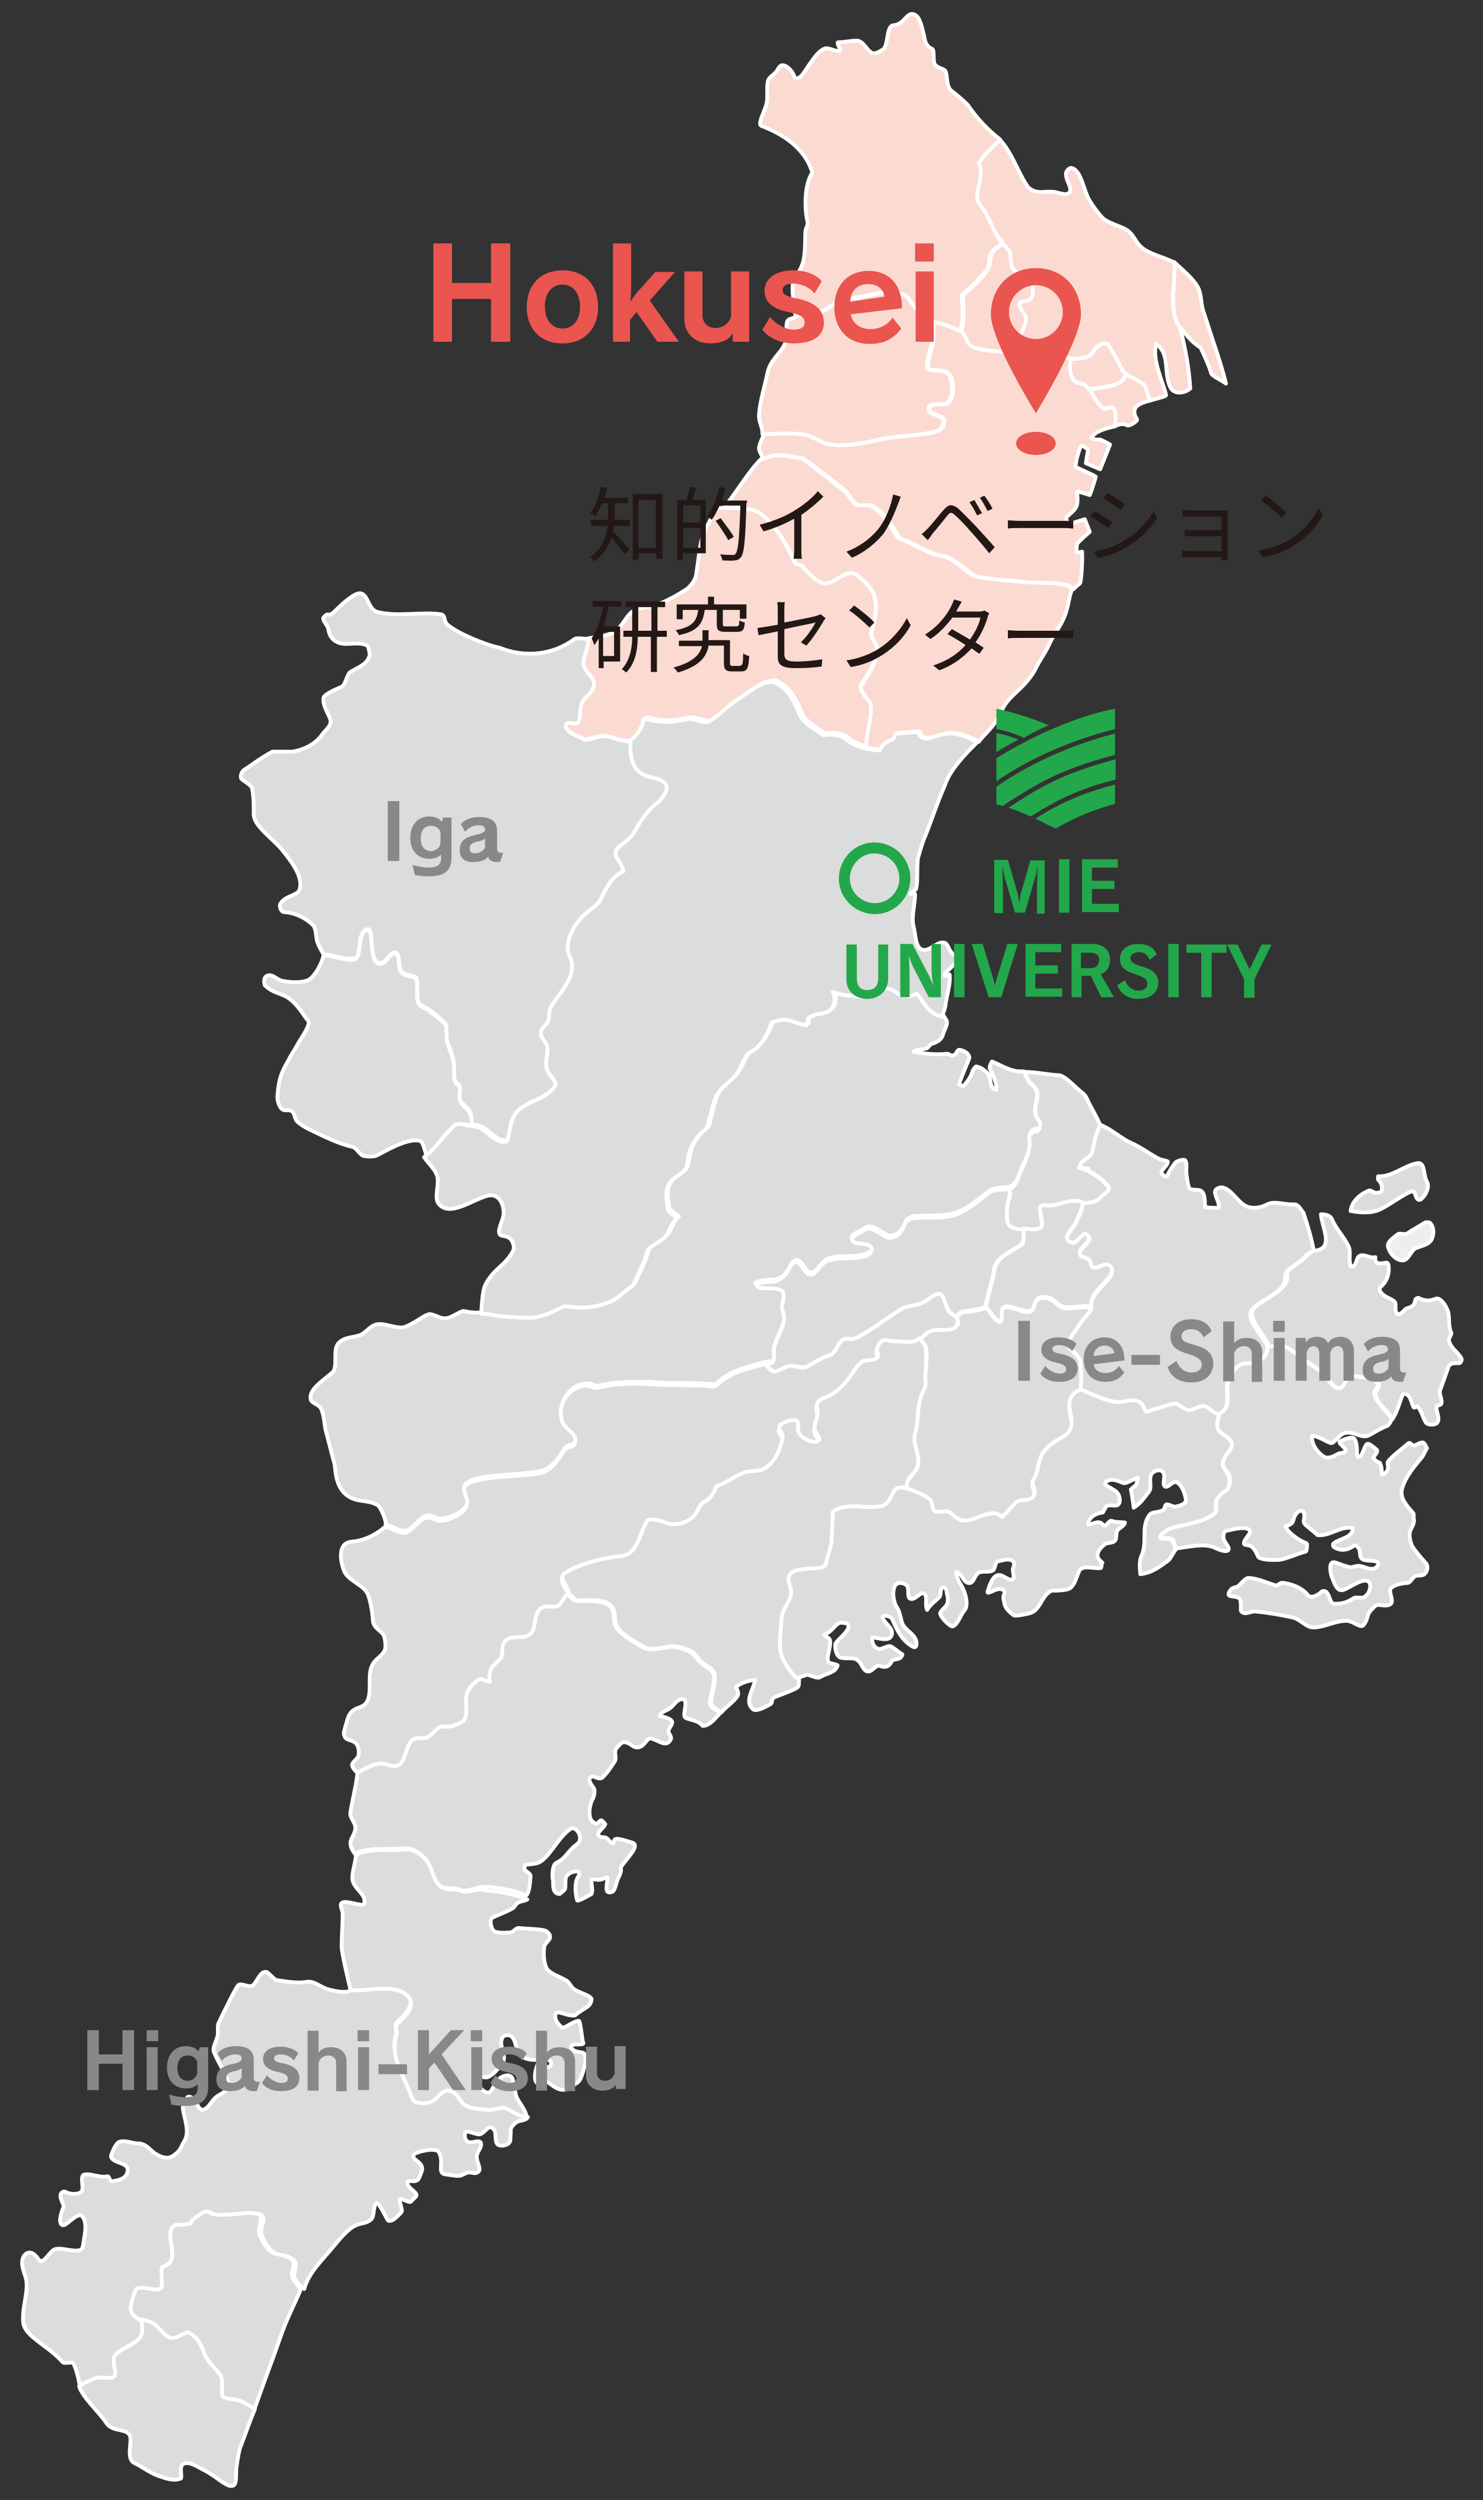 <?xml version="1.0" encoding="utf-8"?>
<!-- Generator: Adobe Illustrator 24.0.2, SVG Export Plug-In . SVG Version: 6.00 Build 0)  -->
<svg version="1.1" xmlns="http://www.w3.org/2000/svg" xmlns:xlink="http://www.w3.org/1999/xlink" x="0px" y="0px" width="270px"
	 height="455px" viewBox="0 0 270 455" style="enable-background:new 0 0 270 455;" xml:space="preserve">
<rect x="0" y="0" width="270" height="455" fill="#333333" stroke="none"/>
<style type="text/css">
	.st0{fill:#DBDCDC;stroke:#FFFFFF;stroke-width:0.699;stroke-linecap:round;stroke-linejoin:round;}
	.st1{fill:#FBDAD1;stroke:#FFFFFF;stroke-width:0.699;stroke-linecap:round;stroke-linejoin:round;}
	.st2{fill:#EEEEEF;stroke:#FFFFFF;stroke-width:0.699;stroke-linecap:round;stroke-linejoin:round;}
	.st3{fill:#EA5550;}
	.st4{fill:#231815;}
	.st5{fill:#888888;}
	.st6{fill:#23A74B;}
	.st7{fill:none;stroke:#23A74B;stroke-width:2;stroke-miterlimit:10;}
</style>
<g id="レイヤー_2">
</g>
<g id="レイヤー_3">
</g>
<g id="レイヤー_4">
	<g>
		<g>
			<path class="st0" d="M188.9,199.6c-0.3,1.7-0.9,3.1,0.4,4.5c0.2,0.2,0,1.5-0.3,1.7c-0.4,0.3-0.7,0-1,0.3c-0.5,0.5-0.9,1-0.7,1.7
				c0.3,1.8-0.5,3.3-1.2,4.8c-0.7,1.5-0.9,3.2-2.4,3.9c0.3,0.6,0.2,1.4,0,1.7c-0.4,0.9-0.5,3.1-0.3,4.2c0.3,1.3,1.9,1.4,3,1.5
				c1,0.1,2.6,0.4,3.2-0.3c0.5-0.6-0.5-3.1-0.1-3.8c0.2-0.3,1.1-0.1,1.7-0.1c1.8-0.1,4.1-1.4,5.9-0.6c1.2-0.1,2.6-0.2,3.4-1.2
				c0.6-0.8,2.3-1.2,0.8-2.4c-0.7-1-3.5-2.8-4.8-2.9c0.1-0.4,0.2-0.8,0.5-1c0.7-0.7,1.7-1,1.9-2c0.3-1.7,0.7-3.3,1.4-4.8
				c-0.4-1.1-1.3-2.6-1.8-3.6c-0.8-1.4-0.5-1.6-1.8-2.6c-0.9-0.7-2.9-2.9-3.9-2.9c-2.1-0.1-4.1-0.6-6.2-0.6c0.1,0.4,0.7,1.8,1,2
				C188.3,197.7,189.1,198.4,188.9,199.6z"/>
			<path class="st0" d="M196.7,247.9c-0.2-1.5-2.2-2.1-2.1-3.4c0.1-1.2,1.3-2.3,2-3.5c0.5-0.9,1.8-1.8,2.1-2.9
				c-1.3-0.6-4,0.5-5.5-0.2c-0.8-0.4-1.3-1.2-2.1-1.5c-0.5-0.2-1.4-0.2-1.9,0c-1,0.4-0.7,1.9-1.6,2.3c-1.2,0.6-4-1.5-5-0.5
				c-0.5,0.4,0.1,2.1-0.5,2.4c-0.6,0.3-2.3-2.4-2.6-2.6c-0.4,0.3-2.4,0.7-2.7,0.7c-1.7,0.2-1.4-0.2-2.7,1.1c0.4,0.6,0.6,1.2-0.1,1.6
				c-1.3,0.7-2.8,0.2-4.2,0.5c-1,0.3-1.6,1.1-2.3,1.9c0.5,0.5,1,0.9,1.1,1.6c0.3,1.3,0,3.2-0.4,4.4c-0.3,0.9,0.1,1.9-0.1,2.8
				c-0.1,0.7-0.6,1.3-0.8,2c-0.8,2.3-0.4,4.5-1.1,6.8c-0.6,2.1,1.4,4.5,0.2,6.6c-0.6,1.1-2.1,1.9-1.6,3.3c1.3,0.4,3.2,1.1,4.4,2
				c0.6,0.5,0.3,1.7,0.9,2.2c0.7,0.5,2.2-0.2,2.9,0.3c0.6,0.5,1.2,1.1,1.8,1.3c2.2,0.7,3.4-1.2,6.4-1.2c0.4,0,0.9,0.5,1.3,0.7
				c1.1-1.2,1.6-1.6,2.4-2.6c0.6-0.6,2.8-0.2,3.3-1.2c0.5-1-0.5-2.5-0.2-2.8c1-1.3,0.9-2.7,1.4-4.1c0.5-1.4,1.4-2.1,2.6-3
				c1-0.7,2.5-1.2,2.9-2.4c0.6-1.6-0.3-3.2-0.2-4.6c0.1-1.2,0.8-2,2.1-2.5C197,251.9,196.9,249.3,196.7,247.9z"/>
			<path class="st1" d="M208.1,69.8c-1-0.7-2.1-1.1-3.1-1.8c-0.5,1-0.9,1.5-1.9,2c-1.4,0.6-3.7,0.6-4.9,1c0.3,0.3,1.1,2.2,2.4,3.3
				c0.4,0.4,1.6-0.4,1.9,0c0.8,1.1,0.2,3,0.3,3.3c0.4-0.1,0.9-0.4,1.4-0.4c0.4-0.1,0.7,0.1,1,0.2c0.2,0.2,1.3-0.3,1.8-0.9
				c0.1-0.2-0.2-0.5-0.3-0.7c-0.4-1.2-0.3-2.2,2.7-2.9C208.9,72.1,209,70.4,208.1,69.8z"/>
			<path class="st1" d="M205,68c-1-0.7-1.6-3-3.2-5.3c-0.3-0.5-1.4-0.1-2.1,0.5c-0.6,0.5-0.6,1.1-1.4,1.6c-0.7,0.4-2.7,0.6-3.4,0.4
				c-0.5,1.8-0.1,4.4,1.6,4.5c1.2,0.1,1.2,0.7,1.8,1.2c1.2-0.4,3.5-0.4,4.9-1C204.2,69.6,204.6,69.1,205,68z"/>
			<path class="st1" d="M186.9,58c0-0.6-1.6-2.2-1.1-2.8c0.3-0.3,1.5-0.3,1.7-0.5c0.8-0.8,0.6-1.6,0.6-2.8c-1-0.9-2.7-1.8-3.5-2.8
				c-0.6-0.8-0.4-1.9-0.6-3c-0.1-0.4-1.3-1.5-1.4-1.9c-0.5,0.7-1.5,1-2,1.9c-0.4,0.8-0.3,2.1-0.6,2.7c-1,1.7-3.2,3.7-4.7,4.9
				c0.1,2.1,0.4,4.5-0.3,6.6c1,1.3,0.9,2.5,2.3,3c1.8,0.6,5.9,0.8,7.8,0.8C184.7,61.8,186.9,60,186.9,58z"/>
			<path class="st0" d="M186.4,223.8c-1.1-0.1-2.7-0.1-3-1.5c-0.2-1.1-0.1-3.3,0.3-4.2c0.1-0.3,0.3-1.1,0-1.7
				c-0.9,0.2-2.7,0-3.5,0.6c-2.3,1.7-4.3,3.6-7,4.3c-2.1,0.5-4.6,0.2-6.7,0.4c-0.7,0-1,0.3-1.6,0.7c-0.5,1.3-1.2,2.8-2.9,2.9
				c-1.2,0-3.3-2.5-4.6-1.4c-1,0.7-3.2,1.3-2.2,2.4c0.6,0.7,2.3,0.2,3.1,0.9c1,0.9-0.7,1.5-1.5,1.6c-2,0.4-4.1,0-6,0.6
				c-1,0.3-1.7,1.6-2.6,2.4c-0.3,0.3-1,0.2-1.2,0c-0.7-0.5-1.3-2.5-2.4-2c-0.7,0.3-1,1.5-1.5,2.1c-0.7,0.8-1.5,1.2-2.4,1.4
				c-1.3-0.1-3.6,0.4-3.3,0.7c0.1,0.1,0.3,0.7,1,0.8c1.3,0.2,3.6-0.1,4,0.7c0.5,0.9-0.3,2.4-0.1,3.1c0.6,1.9,0.4,2.2-0.3,4
				c-0.3,0.7-0.7,1.5-1,2.4c-0.3,1-0.1,2-0.2,2.6c-0.1,0.7-0.6,0.4-1.7,0.7c0.9,0.4,0.8,0.8,1.7,1.3c0.5,0.3,1.9-0.8,3-1
				c0.6-0.1,2.5,0.5,3.2,0.1c1-0.6,2.9-1.7,4.2-2.1c1-0.2,1.3-2,2.2-2.7c0.7-0.5,1.6,0,2.3-0.3c3-1.4,6-3.9,8.9-5.6
				c0.8-0.3,2.4-0.4,3.6-1c1.1-0.5,2-1.5,2.8-1.5c0.9,0.1,0.9,1.9,1.6,2.8c0.1,0.5,0.9,0.9,1.4,1.3c1.4-1.2,1-0.8,2.7-1.1
				c0.3,0,2.3-0.4,2.7-0.7c0.4-2.3,1.5-5.5,1.5-6.2c0.1-2.7,2.8-3.6,5.1-5.1C186.4,226.3,186.4,224.4,186.4,223.8z"/>
			<path class="st0" d="M186.1,226.5c-2.3,1.5-5,2.4-5.1,5.1c0,0.7-1.1,3.9-1.5,6.2c0.3,0.3,2,2.9,2.6,2.6c0.6-0.3,0-2,0.5-2.4
				c1.1-0.9,3.9,1.1,5,0.5c0.9-0.4,0.6-1.9,1.6-2.3c0.5-0.2,1.4-0.2,1.9,0c0.8,0.3,1.3,1.1,2.1,1.5c1.5,0.7,4.2-0.4,5.5,0.2
				c-0.4-2.6,2.4-4,3.6-6c0.3-0.6,0.2-1.4-0.2-1.7c-1.1-0.9-2.4,0.9-3.3,0.1c-0.2-0.1-0.1-0.8-0.5-1.2c-0.4-0.4-1.3-0.5-1.6-0.8
				c-0.2-0.2-0.1-0.8,0.1-1c0.3-0.3,1.1-1,1.6-2.1c-0.3-0.4-0.2-0.6-0.8-0.9c-0.3-0.2-2,2-2.3,1.7c-0.2-0.2-1.3-0.2-1-1.1
				c0.2-0.6,1.6-2.3,1.6-2.4c0.3-1.2,1.3-2.4,1.2-3.7c-1.8-0.8-4.2,0.5-5.9,0.6c-0.6,0-1.4-0.2-1.7,0.1c-0.5,0.6,0.6,3.2,0.1,3.8
				c-0.6,0.7-2.2,0.4-3.2,0.3C186.4,224.4,186.4,226.3,186.1,226.5z"/>
			<path class="st0" d="M237.3,220.7c-0.5-0.5-0.8-1.5-1.7-1.5c-1.8,0.1-3.5-0.7-4.9,0c-1.5,0.8-3.3,0.9-4.5-0.1
				c-1.4-1.1-3-3.9-4.7-2.7c-0.9,0.6,0.6,2.2,0.4,3.4c-0.7,0.1-1.8,0-2.5-0.1c-0.1-0.9,0.1-2.5-0.8-3c-0.6-0.3-1.9,0-2.1-0.5
				c-0.3-0.8-0.4-1.8-0.5-2.7c-0.1-0.7,0.2-1.7-0.2-2.3c-0.2-0.3-1.6,0.1-1.8,0.4c-0.5,0.6-1.2,1.7-1.5,2.4c-0.1,0.4-0.7-0.1-1-0.4
				c-0.4-0.5,1.3-1.6,1.1-2.2c0-0.1-1.4-0.4-1.4-0.4c-1.7-0.8-3.4-2.2-5.3-3c-1.8-0.8-3.4-2.4-5.6-3.3c-0.7,1.5-1.1,3.1-1.4,4.8
				c-0.2,1-1.2,1.3-1.9,2c-0.3,0.3-0.4,0.7-0.5,1c0.2,0,0.9,0.1,1.7,0.2c-0.8-0.1-1.5-0.2-1.7-0.2c1.2,0.1,4.1,1.9,4.8,2.9
				c1.5,1.2-0.1,1.6-0.8,2.4c-0.8,1-2.1,1.1-3.4,1.2c0.1,1.3-0.9,2.5-1.2,3.7c0,0.1-1.5,1.8-1.6,2.4c-0.2,0.9,0.8,0.9,1,1.1
				c0.4,0.3,2-1.9,2.3-1.7c0.6,0.4,0.5,0.5,0.8,0.9l0,0c-0.4,1-1.2,1.7-1.6,2.1c-0.2,0.2-0.3,0.7-0.1,1c0.3,0.3,1.2,0.4,1.6,0.8
				c0.4,0.4,0.3,1.1,0.5,1.2c0.9,0.8,2.2-1,3.3-0.1c0.4,0.3,0.5,1.1,0.2,1.7c-1.2,2.1-4,3.4-3.6,6c-0.3,1-1.6,2-2.1,2.9
				c-0.7,1.2-1.9,2.3-2,3.5c-0.1,1.3,1.9,1.9,2.1,3.4c0.2,1.4,0.2,4,0,5.2c2,0.8,3.8,1.8,6,2.2c1.7,0.3,3.5-1,5,0.3
				c0.3,0.3,0.5,0.8,0.7,1.3c0.1,0.3,0.6,0.2,0.8,0.1c1.4-0.5,2.8-0.9,4.2-1.3c1.2-0.3,1.7,0.9,2.7,1.1c1.3,0.3,2.2-1.1,3.4-0.6
				c0.7,0.3,1.5,1.4,2.4,1.3c0.7-0.3,1.3-1.1,1.4-1.6c0.4-1.5-0.2-3.2,0.3-4.6c0.5-1.1,1.3-2.3,2.3-2.8c0.7-0.4,1.7-0.1,2.5-0.3
				c1.3-0.4,2.3-1.4,2.3-2.9c0.2-1.1-3.7-4.7-3-6.5c0.6-1.7,4.9-2.9,6.1-5.2c0.4-0.8-0.1-1.3,0.4-2.1c0.3-0.6,3.1-2.1,3.5-3
				c0.6-0.4,1.1-0.8,1.5-0.8C238.8,225.4,238,222.8,237.3,220.7z"/>
			<path class="st0" d="M174,239.6c-0.6-0.4-1.4-0.8-1.4-1.3c-0.7-1-0.7-2.7-1.6-2.8c-0.8-0.1-1.7,0.9-2.8,1.5
				c-1.3,0.6-2.8,0.7-3.6,1c-2.9,1.6-5.9,4.2-8.9,5.6c-0.7,0.3-1.6-0.2-2.3,0.3c-1,0.7-1.3,2.4-2.2,2.7c-1.4,0.4-3.2,1.5-4.2,2.1
				c-0.8,0.5-2.6-0.2-3.2-0.1c-1.1,0.2-2.4,1.2-3,1c-0.9-0.4-0.8-0.9-1.7-1.3c-3.8,1-6.2,1.5-9,4.1c-3.5-0.5-8.2-0.1-11.8-0.5
				c-3.1-0.1-6.3-0.2-9.4,0.7c-0.7,0.2-1.4-0.5-2.5-0.4c-3,0.4-5.1,3.7-4.2,6.8c0.4,1.3,3.1,2.3,2.3,4c-0.2,0.4-1.3,0.3-1.7,0.9
				c-1.2,1.8-2.3,3.7-4.4,4.2c-3.8,0.8-12,0.4-13.7,2.4c-1.4,1.6,2.2,3.1-1.4,5.3c-0.7,0.4-2,1-3.1,1c-0.9,0-1.6-0.7-2.3-0.6
				c-1.6,0.1-2.4,2.1-3.9,2.7c-1.1,0.4-2.8-0.9-3.9-1c-2,1.7-4,2.5-6.1,2.7c-2.5,0.2-2.1,3.3-1.4,5.2c0.7,1.9,3.4,2.5,4.3,4.2
				c0.5,1.1,0.9,3.3,1,5c0.1,1.2,1.3,1.7,1.9,2.5c0.3,0.5,0.5,2.1,0.3,2.7c-0.5,1.3-1.7,1.6-2.3,2.8c-0.9,1.7-0.2,4.3-0.7,6
				c-0.7,2.4-2.6,1.2-3.6,3.3c-0.2,0.4-0.9,2.8-0.9,3.2c0.2,1.2,0.7,1,1.6,1.4c1.1,0.4,1.2,1.7,1.1,2.5c-0.1,0.7-1.2,1.3-1.2,1.8
				c0.1,0.8,0.8,1.1,1.1,1.8c1.2-0.7,3.3-2,4.7-1.6c1,0.2,1.9,0.7,2.8,0.2c1.5-0.9,1.2-3.6,2.6-4.6c0.8-0.6,2,0,2.8-0.5
				c0.7-0.5,1.4-1.5,2.2-1.8c0.7-0.3,1.5,0,2.3-0.2c0.8-0.3,1.9-0.6,2.2-1.4c0.5-1.4-0.1-3,0.3-4.4c0.3-1.1,1.1-2.1,2.2-2.6
				c0.6-0.3,1.4,0.5,2,0.4c-0.2-0.7,0-2,0.3-2.5c0.4-0.6,0.9-1,1.4-1.5c0.8-0.7,0.4-2.1,0.7-2.8c0.9-2.3,3.7-0.5,5.1-2.1
				c1-1.1,0.4-3.5,1.8-4.5c0.9-0.7,2.1-0.1,3-0.4c0.6-0.2,1-1.7,1.9-2.1c-0.1-1.3-2-3-0.9-3.7c2.6-1.8,7.3-2.9,10.4-3.2
				c3.2-0.3,3.4-4.7,4.9-6.6c2.2-0.2,2.9,0.7,4.4,0.8c1.2,0.1,2.9-0.3,4-1.6c0.6-0.4,1-2,1.7-2.4c1.3-0.6,1.9-1.7,2.3-2.9
				c1.9-0.5,3.2-1.8,5.1-2.5c1.1-0.4,2.8-0.2,3.8-0.8c2-1.3,2.7-3.4,3.2-5.5c0.2-0.8-1.1-1.5-0.5-2.3c0.1-0.2,2.4-1.4,3.1-0.8
				c0.4,0.3,0.1,1.2,0.2,1.7c0.2,0.8,0.7,1.3,1.5,1.7c0.7,0.4,1.7,0.7,2.2,0.2c0.5-0.4-0.2-1-0.5-1.6c-0.6-1.2,0.5-2.4,0.4-3.7
				c0-0.4-0.3-0.9-0.2-1.3c0.1-0.3,0.7-1,1.1-1.1c1.9-0.6,3.2-1.8,4.3-3.1c0.9-1.1,1.5-2.4,2.6-3.4c0.7-0.7,2.4-0.2,3-0.9
				c0.4-0.5-0.1-1.1,0-1.7c0.1-0.7,0.8-1.6,1.5-1.5c1,0.1,2.6,0.2,4,0.3c0.8,0,1.6-0.1,2.2-0.6c0.7-0.8,1.3-1.6,2.3-1.9
				c1.4-0.4,2.9,0.2,4.2-0.5C174.6,240.8,174.4,240.2,174,239.6z"/>
			<path class="st0" d="M84.9,344.3c-0.7,0.1-1.3-0.4-1.9-0.4c-0.8,0-1.6,0-2.1-0.2c-1.8-0.5-1.8-3.1-2.9-4.7
				c-1.1-1.5-2.9-2.5-4.1-2.4c-2.5,0.3-6.8-0.3-9.1,1c-0.1,1.9-1,3.7-0.5,5c0.8,1.7,2.4,2.3,2,3.9c-0.2,0.7-3.8-1-4.2,0
				c-0.2,0.4,0.3,1.3,0.3,1.8c0,1.4-0.2,4.5-0.2,5.9c0,1.3,1.2,6.2,1.7,8.3c1.7,0.1,2.2,0,3.4-0.1c2.8-0.1,5.7-0.5,7.3,1.5
				c0.9,1.2-0.7,3.1-2.2,4.4c-0.6,0.5,0,1.5-0.2,2.2c-1.2,3.6,0.9,7.1,2.4,10.3c0.4,0.9,0.5,2,1.6,2.2c1,0.1,2.2,0,3-0.5
				c0.8-0.6,1.7-1.9,2.6-1.7c1.1,0.2,1.5,0.9,2.3,2c1,1.4,3.4,1.3,4.7,1.5c1.1,0.1,2.3-0.6,3.4-0.3c0.5,0.1,2.4,1.6,3.6,1.6
				c0.2-0.6-0.3-1.5-0.5-1.8c-0.3-0.7-1.2-1.7-1.4-2.6c-0.3-1.4-0.4-3.1-0.9-3.3c-0.6-0.4-1.7-0.1-2.5,0.8c-0.6,0.7-0.9,1.9-1.4,2.1
				c-1,0.4-2.6-1.7-2.4-2.7c0.1-0.8,1.4,0.3,2.2-0.1c0.9-0.4,1.9-1.6,2.5-2.4c1.1-1.4-0.8-3.3,0.1-4.8c0.2-0.4,1.2-0.6,1.7-0.1
				c0.9,0.9,0.6,2.7,1.7,3.5c1.1,0.8,2.2,0.7,3.4,0.7c0.6,0,1.4-0.3,1.9,0.2c0.3,0.4,0,1.2-0.4,1.1c-0.7,0-1.7-0.9-1.9-0.5
				c-0.6,1.2-0.7,3.2-0.1,3.4c0.5,0.2,1.4-0.5,2-0.1c1.3,1,2.6,2,4.2,0.8c0.7-0.6,1.4-0.7,1.7-1.5c0.5-1.1,1.5-4.4,0.4-4.7
				c-0.6-0.2-1.8-0.1-2.1-1c-0.2-0.9,2.4-0.2,2.2-0.8c-0.2-0.1-0.5-4-0.8-4c-1,0-2.7,1.5-3.1,1.2c-0.8-0.7-1.5-1.6-1.1-2.6
				c0.6-0.5,2,0.6,3.5,0.4c1.7-1.5,2.9-1.4,3-3c-0.4-0.7-1.9-1-3.1-1.7c-0.6-0.4-0.9-1.2-1.3-1.5c-1.1-0.8-3.2-1.3-3.8-2.4
				c-0.5-1-0.6-2.6-0.4-4c0.1-0.4,0.9-1.1,1-1.4c0.2-0.7-0.3-1-0.6-1.3c-0.6-0.4-2.8-0.4-5.2-0.6c-0.3,0-1,0.8-1.3,0.8
				c-1.4,0.1-2.5,0.1-3-0.2c-0.6-0.4-1-2.2-0.3-2.5c1-0.5,2.2-0.9,3.5-1.6c0.5-0.2,0.6-0.8,1.1-1.1c0.5-0.3,1.3-0.3,1.7-0.6
				c-1.7-0.8-5.6-1.6-7.5-1.6C87.3,343.6,86,344.2,84.9,344.3z"/>
			<path class="st0" d="M53.2,414.4c-0.3-1.6,1.2-2.5-0.6-3.5c-2.1-1.2-3.2,0.4-5.3-4c-0.7-1.4,1.1-3.6-0.4-4
				c-2.2-0.5-4.5,0.2-7.7,0.1c-0.7,0-1.1-0.5-1.8-0.6c-0.9-0.1-2,1-2.8,1.5c-0.1,0.4-0.2,0.6-0.5,0.7c-0.9,0.3-2.2,0-2.7,0.3
				c-1.8,1,0.1,4.5-0.6,6.3c-0.2,0.5-1,0.9-1.6,1.3c-0.4,0.2,0.2,3-0.2,3.7c-0.5,1.2-4.5-0.9-4.8,0.7c-0.2,1.1-0.9,2.4-0.8,3.2
				c0.2,1.1,1.3,1.9,2.1,2.3c0.7,0.2,2,0.6,2.8,1.2c0.7,0.7,1.7,1.8,2.3,2.1c1.6,0.6,3-1.3,3.7-0.8c1.6,1,1.9,1.8,2.7,3.7
				c0.7,1.6,2.1,2.7,3,4.1c0.6,0.8,0.1,3.5,0.4,3.8c1,0.6,2.5,0.3,3.7,1c0.6,0.3,1.4,0.8,2.1,1.3c0.5-1.4,1.2-3.3,1.9-5.3
				c1.2-3.2,2.5-6.8,3.4-9.4c1.3-3.3,2.2-4.9,3.2-7.3C54.4,416.1,53.3,414.9,53.2,414.4z"/>
			<path class="st0" d="M92.1,383.7c-1.1-0.3-2.3,0.5-3.4,0.3c-1.3-0.2-3.8-0.1-4.7-1.5c-0.8-1.1-1.2-1.8-2.3-2
				c-1-0.2-1.9,1.1-2.6,1.7c-0.8,0.6-2,0.7-3,0.5c-1.1-0.1-1.2-1.3-1.6-2.2c-1.4-3.3-3.5-6.8-2.4-10.3c0.2-0.7-0.4-1.6,0.2-2.2
				c1.5-1.3,3.1-3.2,2.2-4.4c-1.5-2-4.5-1.7-7.3-1.5c-1.2,0.1-1.7,0.2-3.4,0.1c-0.7,0.7-3.2,0.1-3.9-0.1c-1.6-0.4-2.6-1.6-4-1.4
				c-1.8,0.3-3.3,0-5.5-0.3c-0.5-0.1-1.5-1.4-1.9-1.5c-1.1-0.2-1.6,1.6-2.4,2.4c-0.7,0.6-2.2-0.5-2.7,0c-0.5,0.5-2.2,4-3.6,6.9
				c-0.3,0.6,0,1.8-0.2,2.4c-0.4,1.4-1,2.2-0.6,3c0.8,2,2.9,5,2.6,6.1c-0.4,1.2-1.5,1.3-2.4,2.1c-0.8,0.7-1.3,2.1-2.4,2.2
				c-0.7,0.1-1.6-3-2.7-2.3c-0.1,0.3-0.9,1.6-0.8,2.1c0.2,1.6,1.3,4.2,0.3,5.8c-0.8,1.4-0.7,1.8-2,2.7c-0.9,0.7-2.2,0.5-3.7-0.6
				c-0.9-0.8-1.5-1.6-2.9-1.6c-0.9,0-2.1-0.6-3.2-0.3c-0.8,0.2-1.5,2.3-1.6,2.6c0.2,1.5,3.5,1,3,2.9c-0.3,1.3-1.6,1.5-2.8,1.7
				c-0.5,0.1-0.4-1-0.9-0.9c-1.4,0.3-3-0.6-4.2-0.3c-0.8,0.2,0,2.4-0.4,3c-0.5,0.7-2.3,0.6-3,0.1c-0.2-0.1-0.9,0-0.9,0.8
				c0,0.6,0.7,1.8,0.6,1.9c-0.7,1.6-1,3.3-0.1,3.4c0.6,0.1,2.6-2.4,3.4-1.7c1.2,1.2,0.4,3.9,0.2,5.5c-0.3,1.8-3.7,0-5.2,0.6
				c-0.9,0.4-2.1,3-2.9,1.8c-1.1-1.7-2.2-1.4-2.7-0.5c-0.8,1.4,0.4,3.4,0.5,4.4c0.3,2.2-0.7,4.6-0.6,7.2c0,1.2,0.6,2,1.7,3
				c2,1.7,3.8,2.7,5.5,4.6c0.3,0.4,1.7-0.2,2,0.3c0.6,1.3,1,3.1,1.2,4.5c0.8-0.7,2.4-1.2,2.8-1.4c1-0.5,3.2,0.3,3.7-0.5
				c0.4-0.6-0.8-2.8,0.1-3.8c1.2-1.3,3.4-1.9,4.5-3.2c0.5-0.7,0.3-2.2,0.2-3.3c-0.8-0.4-2-1.1-2.1-2.3c-0.1-0.8,0.5-2.2,0.8-3.2
				c0.3-1.6,4.2,0.5,4.8-0.7c0.3-0.7-0.3-3.5,0.2-3.7c0.7-0.3,1.4-0.7,1.6-1.3c0.7-1.8-1.2-5.2,0.6-6.3c0.4-0.2,1.8,0,2.7-0.3
				c0.3-0.1,0.4-0.3,0.5-0.7c0.8-0.4,1.9-1.6,2.8-1.5c0.6,0.1,1.1,0.6,1.8,0.6c3.2,0.1,5.5-0.7,7.7-0.1c1.5,0.4-0.2,2.6,0.4,4
				c2.1,4.4,3.3,2.8,5.3,4c1.8,1,0.3,1.9,0.6,3.5c0.1,0.5,1.1,1.7,1.8,2.1c0.7-2.9,3.5-5.5,5.2-7.6c1-1.2,2.6-3.2,4-3.9
				c1.2-0.6,2-0.3,3-1.2c0.6-0.6,0.3-2.3,0.9-2.9c0.4-0.4,1.8,2.6,2.1,3.1c0.6,0.4,1.5-0.4,2.5-1.5c0.3-0.3-0.5-2-0.3-2.3
				c0.3-0.3,1.7,0.7,2,0.4c0.3-0.3,0.6-0.6,0.8-0.8c0.9-0.7-1.2-1.5-1.4-2.4c-0.2-1,1-0.2,1.8-0.7c0.3-0.2,0.7-1.4,0.8-1.7
				c0.5-1.8-2.4-2-1.3-3.1c0.3-0.3,3.8-1.3,4.4-0.3c1,1.7-0.3,3.7,1,4c0,0,2.5,0.4,2.5,0.3c0.5,0.1,1.3-0.5,1.8-0.6
				c0.7-0.1,1.2,0.3,1.7,0c1-0.5-0.2-1.8-0.1-3c0.1-0.9,1.1-1.7,0.7-2.5c-0.5-0.5-1.7,0.3-2.3-0.1c-0.5-0.3-0.7-0.8-0.5-1.7
				c0.4-0.5,2.2,0.6,2.8,0.3c1.2-0.6,1.5-2,2.5-0.7c0.4,0.6,0,2,0.6,2.6c0.3,0.3,1.8,0.4,2.3-0.6c0-0.6,0.1-1.4,0.1-2.3
				c0.4-0.7,1-1.3,1.7-1.4c0.6-0.1,1.3-0.3,1.4-0.7C94.5,385.3,92.5,383.8,92.1,383.7z"/>
			<path class="st0" d="M44.3,437.2c-1.3-0.7-2.7-0.4-3.7-1c-0.4-0.3,0.1-2.9-0.4-3.8c-0.9-1.4-2.4-2.4-3-4.1
				c-0.8-1.9-1.1-2.7-2.7-3.7c-0.8-0.5-2.2,1.4-3.7,0.8c-0.6-0.2-1.6-1.4-2.3-2.1c-0.7-0.7-2-1-2.8-1.2c0.2,1.2,0.4,2.6-0.2,3.3
				c-1,1.4-3.3,1.9-4.5,3.2c-0.8,0.9,0.3,3.2-0.1,3.8c-0.5,0.8-2.7,0-3.7,0.5c-0.4,0.2-2,0.8-2.8,1.4c0.6,2,3.8,4.9,4.9,6.6
				c1.1,1.8,3.6,1,4.3,2.3c0.6,1-0.8,4.3,0.9,5.1c1,0.4,2.8,1.8,4.3,2.3c1.5,0.5,2.7,1,4.1,0.5c0.3-0.1-0.2-1.8,0.2-2.4
				c0.9-1.2,3.2,0.5,4.3,1c2.3,1.3,2.7,2,4.3,2.7c0.5,0.1,0.9,0.1,1.1-0.4c0.3-0.7,0.1-2.3,0.3-3.3c0.2-1.3,0.4-2.7,0.7-3.4
				c0.7-1.8,1.8-5,2.6-6.8C45.7,438,44.9,437.5,44.3,437.2z"/>
			<path class="st0" d="M168.5,245.2c-0.2-0.7-0.7-1-1.1-1.6c-0.6,0.5-1.5,0.7-2.2,0.6c-1.4,0-3-0.1-4-0.3c-0.7-0.1-1.4,0.9-1.5,1.5
				c-0.1,0.7,0.4,1.3,0,1.7c-0.6,0.7-2.3,0.2-3,0.9c-1.1,1.1-1.7,2.3-2.6,3.4c-1.1,1.3-2.4,2.5-4.3,3.1c-0.4,0.1-1,0.8-1.1,1.1
				c-0.1,0.4,0.1,0.8,0.2,1.3c0.1,1.3-1,2.5-0.4,3.7c0.3,0.6,1,1.2,0.5,1.6c-0.5,0.4-1.5,0.2-2.2-0.2c-0.7-0.4-1.3-0.9-1.5-1.7
				c-0.1-0.5,0.2-1.4-0.2-1.7c-0.8-0.6-3,0.6-3.1,0.8c-0.5,0.7,0.7,1.5,0.5,2.3c-0.5,2.1-1.2,4.2-3.2,5.5c-1,0.7-2.7,0.4-3.8,0.8
				c-1.9,0.7-3.2,1.9-5.1,2.5c0.1,0,0.1,0.2,0,0c-0.4,1.2-1,2.3-2.3,2.9c-0.7,0.4-1.2,2-1.7,2.4c-1.1,1.3-2.8,1.7-4,1.6
				c-1.5-0.1-2.2-1-4.4-0.8c-1.5,1.9-1.7,6.3-4.9,6.6c-3.1,0.3-7.8,1.4-10.4,3.2c-1,0.7,0.8,2.4,0.9,3.7c0.8,0.6,0.9,1.2,2,1.2
				c1.9-0.1,4.6-0.3,5.7,1c1.1,1.3,0.3,2.5,1.1,3.8c1,1.6,3.1,2.6,4.8,3.6c2,1.1,4.5-0.6,6.7,0.1c1.4,0.5,2.3,0.6,3.2,2
				c0.5,0.7,1.7,1.5,2.5,2c0.9,1.2,0.5,1.9,0.4,3.1c-0.1,0.8-0.7,2.5-0.5,3.2c0.2,0.6,1.2,1.2,1.9,1.5c0.5-0.7,2.1-1.8,2.8-2.8
				c0.4-0.5,0.1-1.1-0.2-1.8c1-0.7,2.2-1.2,3.5-1.2c-0.5,2.1-2,3.9-0.4,5.3c0.6,0.5,2.4-0.5,3.1-0.9c0.6-0.3,0.1-0.9,0.8-1.3
				c1.5-0.6,3-1.1,3.9-1.6c0.7-0.3,0.5-0.7,0.6-1.9c-1.1-0.8-2.2-2.8-2.7-3.8c-0.8-2.1-0.3-4.6-0.1-7.1c0.1-1.5,1.4-2.8,1.7-4.2
				c0.2-1.1-0.7-2.2-0.4-3.3c0.6-2.4,6.6-0.7,6.8-2.5c0.2-1.4,0.9-2.6,1-4.1c0.1-2.2,0.2-3.8,0.2-5.2c0,0,0,0,0,0
				c2.3-2,6.6-0.3,9.2-1.2c1.3-0.5,1.5-2.5,2.3-3c0.6-0.4,0.9-0.3,1.7-0.2c-0.5-1.4,0.9-2.2,1.6-3.3c1.2-2.1-0.8-4.5-0.2-6.6
				c0.7-2.3,0.3-4.5,1.1-6.8c0.2-0.7,0.7-1.3,0.8-2c0.1-0.9-0.2-1.9,0.1-2.8C168.5,248.4,168.8,246.6,168.5,245.2z"/>
			<path class="st0" d="M129.3,310.2c-0.2-0.7,0.4-2.4,0.5-3.2c0.1-1.3,0.6-1.9-0.4-3.1c-0.8-0.5-1.9-1.2-2.5-2
				c-1-1.4-1.8-1.5-3.2-2c-2.1-0.7-4.6,1-6.7-0.1c-1.7-1-3.8-2.1-4.8-3.6c-0.8-1.3,0-2.5-1.1-3.8c-1.1-1.2-3.8-1-5.7-1
				c-1.1,0-1.2-0.5-2-1.2c-0.9,0.4-1.2,1.9-1.9,2.1c-0.9,0.3-2.1-0.2-3,0.4c-1.4,1-0.8,3.4-1.8,4.5c-1.4,1.6-4.2-0.2-5.1,2.1
				c-0.3,0.7,0.1,2.1-0.7,2.8c-0.5,0.5-1,0.9-1.4,1.5c-0.4,0.6-0.5,1.9-0.3,2.5c-0.6,0-1.4-0.7-2-0.4c-1.1,0.6-1.9,1.6-2.2,2.6
				c-0.4,1.4,0.2,3.1-0.3,4.4c-0.3,0.8-1.3,1-2.2,1.4c-0.7,0.3-1.6,0-2.3,0.2c-0.8,0.3-1.4,1.3-2.2,1.8c-0.8,0.5-2,0-2.8,0.5
				c-1.4,1-1.2,3.8-2.6,4.6c-0.9,0.5-1.9,0-2.8-0.2c-1.4-0.3-3.5,1-4.7,1.6c-0.2,2.1-1,5.3-1.3,7.2c-0.2,1.1,1,1.9,0.9,3
				c-0.1,1.1-0.9,1.8-0.9,2.7c0.1,0.9,0.4,1.3,0.8,1.9c2.3-1.3,6.6-0.7,9.1-1c1.3-0.1,3,0.8,4.1,2.4c1.1,1.6,1.2,4.2,2.9,4.7
				c0.6,0.2,1.3,0.2,2.1,0.2c0.6,0,1.2,0.5,1.9,0.4c1.1-0.1,2.4-0.7,3.6-0.7c1.8,0,5.8,0.7,7.5,1.6c0.6-0.6,0.7-2.3,0.8-3.6
				c-0.2-0.7-1.1-0.8-1.1-1.3c0-0.4,0-0.6,0.3-0.7c1.1-0.2,2.1-0.1,2.9-0.8c1.8-1.4,3-4.2,5.1-5.7c1.1-0.8,2.6,1.7,1.3,2.7
				c-1.9,1.4-1.9,2.5-3.9,3.5c-0.7,0.4-0.7,2.8-0.5,3.1c0,1-0.1,2.5,1.2,2.5c0.3-0.3,0.9-0.6,1-1c0.1-0.7-0.1-1.8,0.3-2.3
				c0.4-0.5,1-0.8,1.9-0.8c0.4,0,0.4,0.7,0.2,0.9c-0.9,1.3-0.4,3.9-0.2,4.4c0.2,0.1,1.4-0.5,2.6-1.2c0.3-0.7-0.1-1.9,0-2.5
				c0.1-0.4,0.8,0,1.5-0.1c0.6,0,1-0.5,1.4-0.4c0,0.9-0.5,2.6,0.2,2.7c1,0.1,1.1-0.5,1.5-1.9c0.2-0.8,1-1.7,0.7-2.6
				c0.7-1.3,4-4.2,1.9-4.6c-0.4-0.1-2.3-0.8-2.8-0.6c-0.5,0.1-0.2,1-0.6,0.8c-0.4-0.2-0.7-0.7-1.1-1c-0.4-0.2-1,0-1.4-0.4
				c-0.5-0.6,0.9-1.3,1.2-2.1c-0.3-0.3-0.5-0.7-0.8-0.7c-0.3,0.1-0.6,0.7-0.9,0.6c-0.5-0.2-0.9-0.5-1.1-1.2c-0.2-1.1,0-2.1,0.4-3.1
				c0.4-0.5,0.5-1.7,0.4-2c-0.3-0.6-1.3-1.5-0.7-2.1c0.5-0.6,1.5,0.6,2.2,0c0.9-0.9,1.5-1.8,2.2-2.9c0.5-0.7-0.3-1.7,0.4-2.5
				c0.4-0.4,0.8-1,1.2-1c1.2-0.2,1.8,1.4,3.1,0.8c0.8-0.3,1.2-1.6,1.9-1.5c1.2,0.2,2.8,1.8,3.6,0.2c0.3-0.5-0.4-1.1-0.4-1.5
				c0-0.7,1.2-1.5,0.4-2.1c-0.6-0.4-1.2-0.5-2-0.7c0.5-1,1.2-0.8,2-1.5c0.4-0.3,0.7-0.8,1.1-1.1c0.4-0.4,1.3-0.7,1.5-0.2
				c0.4,1.1-0.6,2.8,0.2,3.2c1,0.4,2.2,0.4,3,1.4c1.3,0.1,2.5-1.6,3.3-2.4C130.5,311.4,129.4,310.8,129.3,310.2z"/>
			<g>
				<path class="st2" d="M259.3,222.6c-1.1,0.7-2.1,1.2-3.1,1.9c-0.5,0.3-1.4-0.2-1.8,0.2c-0.8,0.7-2.1,1.4-1.6,2.5
					c0.4,1.2,1.5,2.2,2.6,2.2c1,0,1.5-1.8,2.3-2.2c1.1-0.5,2.7-0.6,3.1-2c0.3-0.9,0.2-1.9-0.4-2.6
					C260.1,222.4,259.5,222.4,259.3,222.6z"/>
				<path class="st0" d="M251.3,220.1c2-1,3.7-2.4,5.7-3.3c0.2-0.1,0.3,0.3,0.6,0.2c0.1,0.8,0.5,1.8,1.2,1.2c0.9-0.8,1.5-2.3,1-3.1
					c-0.7-1.2-0.3-3.6-1.7-3.4c-2.5,0.4-4.5,2.5-7.2,2.4c0,0.3-0.1,0.6,0.1,0.7c0.5,0.5,0.8,1.3,0.5,2c-0.1,0.3-0.5,0.2-0.8,0.3
					c-0.4,0.2-1.1-0.6-1.5-0.4c-1.5,0.6-3.1,1.9-3.3,3.7C247.6,220.7,249.6,220.9,251.3,220.1z"/>
				<path class="st0" d="M266,247.1c-0.7-1.1-1.9-1.8-2.2-3.1c-0.1-0.6,0.6-1.1,0.4-1.5c-0.6-1.3-0.2-2.7-0.6-3.9
					c-0.4-1.1-1.4-2.6-2.3-2.2c-1.2,0.5-2.1,0.3-3.1-0.2c-0.1,0-0.5,0.2-0.5,0.3c-0.2,1.1-0.5,1.3-1.5,1.6c-0.5,0.1-0.9,1.1-1.7,1.1
					c-0.2,0-0.3-0.4-0.4-0.6c-0.1-0.6,0.1-1.4-0.2-1.7c-0.5-0.5-1.4-0.7-2-1.2c-0.5-0.4-1.1-1.1-0.4-1.6c1.1-1,1.5-2.5,1.3-3.8
					c0-0.1-0.1-0.5-0.4-0.5c-1.1,0.2-2.2,0.4-2-1c-1,0.3-2.1-0.7-2.9-0.2c-0.7,0.4-0.4,1.8-1.4,1.9c-0.2,0-0.3-0.3-0.3-0.5
					c-0.2-1,0.1-2.1-0.2-3c-0.8-1.8-2.3-3.2-3.1-5.1c-0.3-0.7-1.2-0.9-2-0.9c0.1,2.2,2.5,6.2-1,6.6c-0.4,0-0.9,0.4-1.5,0.8
					c-0.4,0.8-3.2,2.4-3.5,3c-0.4,0.8,0.1,1.3-0.4,2.1c-1.2,2.2-5.5,3.5-6.1,5.2c-0.6,1.8,3.2,5.4,3,6.5c1.1-0.1,2.8-0.2,3.6,0.2
					c2.1,1.4,3.7,2.7,5.8,4.1c1.3,0.8,1.7,2.4,3,3.1c1.3,0.7,1.7-1.2,2.4-2c0.3-0.3,2.3,0.2,2.6,0.2c1.5,0.1,1.5,0.1,2.7,1.1
					c0,0.9-0.7,1.2-0.7,1.7c0.1,1.7,2.3,3.1,3.1,4.7c0.9-1.3,1.3-3.1,1.9-4.5c0-0.1,0.3-0.2,0.5-0.1c1,0.4,1,1.5,1.4,2.3
					c0.2,0.5,0.6-0.2,0.8,0c0.8,0.9,0.9,2,1.5,2.9c0.3,0.5,1.6,0.5,2,0.1c0.7-0.7-0.1-1.9-0.1-3c0-0.2,0.8-0.2,0.9-0.5
					c0.3-0.8-0.5-1.7-0.2-2.5c0.5-1.4,1-2.8,1.5-4.2c0.3-0.8,1.2-0.7,2-0.7C265.9,248.1,266.3,247.5,266,247.1z"/>
			</g>
			<path class="st1" d="M213.8,57.3c0.1,0.8,0.6,2,1,2.2c1.5,1.8,1.9,2.5,3.8,3.8c0.9,1.9,1.6,3.5,1.9,4.6c0.2,0.6,1.9,1.3,2.7,1.9
				c-0.3-1.4-1.4-5-2.5-8.2c-0.6-1.9-1.2-3.7-1.6-4.9c-0.5-1.4-0.3-3.1-1-4.4c-1-1.8-2.9-3.2-4.3-4.6
				C214,51.1,213.2,53.9,213.8,57.3z"/>
			<path class="st0" d="M259.6,284.5c-0.8-0.9-1.6-1.8-2.3-2.8c-0.5-0.7-0.8-2.2-0.6-2.9c0.2-0.8,0.9-1.4,0.7-2.4
				c-0.1-0.3,0.1-0.7-0.1-1c-1-1.2-2.6-2.7-2-4.6c0.7-2.2,2.2-3.9,3.6-5.6c0.3-0.4,0.6-1.2,0.9-1.6c-0.2-0.4-0.3-0.7-0.6-1
				c-0.4-0.3-1.5,0.5-1.8,0.5c-0.4,0-0.6-0.7-1-0.4c-1.4,1.2-2.8,2.2-3.7,3.3c-0.2,0.3,0.1,0.9,0,1.3c-0.1,0.5-0.5,0.9-1.1,1.1
				c0-0.4,0-1.5-0.4-2.2c-0.4-0.1-0.7-0.3-1-0.6c-0.5-0.5,1-1.3,0.4-1.8c-0.3-0.2-1.3-1.2-1.7-1c-0.5,0.3-0.8,2-1.3,2.3
				c-0.1,0.1-0.4,0.2-0.5-0.1c-0.1-0.6,0.1-2.2-0.5-3.1c-0.4-0.6-1.9,0.1-2.6,0.4c-0.7,0.3,1.4,1.3,0.9,1.9
				c-0.3,0.3-0.9,0.2-1.3,0.4c-0.7,0.4-1.7,1-2.6,0.5c-1.2-0.8-2.3-2.3-2.1-3.8c1.4,0.1,3.2,1.6,3.7,1.3c0.6-0.4,1.4-1.5,2-1.7
				c1.7-0.7,3.2,1.1,4.7,0.3c1.1-0.6,2-1.2,3.3-1.7c0.2-0.1,0.8-0.9,0.7-1.3c-0.8-1.5-3-3-3.1-4.7c0-0.6,0.7-0.8,0.7-1.7
				c-1.2-1-1.2-1-2.7-1.1c-0.3,0-2.4-0.5-2.6-0.2c-0.7,0.8-1.1,2.7-2.4,2c-1.3-0.7-1.7-2.3-3-3.1c-2.1-1.4-3.7-2.7-5.8-4.1
				c-0.7-0.5-2.5-0.3-3.6-0.2c0,1.4-0.9,2.5-2.3,2.9c-0.9,0.2-1.8,0-2.5,0.3c-1.1,0.5-1.9,1.7-2.3,2.8c-0.6,1.4,0.1,3.1-0.3,4.6
				c-0.1,0.5-0.7,1.3-1.4,1.6c-0.2,0.9-0.6,1.9-0.3,2.7c0.5,1.1,1.9,1.3,2.4,2.3c0.7,1.1-0.8,2.1-1.3,3.3c-0.7,1.6,0.8,2.1,1,2.9
				c0.2,0.8,0.2,1.7-0.2,2.4c-0.9,0.5-1.6,1.1-2,1.9c-0.4,0.8,0.1,2.1-0.4,2.5c-2,1.5-4.9,2-7.5,2.5c-0.8,0.2-2.4,1.2-2.4,1.8
				c0,0.5,1.5,0.1,2.2,0.6c0.4,0.4,0.3,1.3,0.7,1.6c2.2-0.2,5.1-1.1,7.2,0c0.4,0.2,2.1,0.9,2.3,0.2c0.1-0.5-0.7-1.2-0.9-1.9
				c-0.2-0.7,0.1-1.5,0.5-1.5c0.7-0.1,3.2-0.9,4.1-0.2c0.8,0.5-1.1,1.7-0.9,2.6c0.1,0.3,1,0.1,1.5,0.6c0.7,0.6,1,1.8,1.2,1.9
				c1.1,0.5,2.5,0.4,3.5,0.4c1.1,0,3.7-1.2,5-1.5c0.3-0.1,0.3-1.5,0.2-1.5c-1.3-0.5-2.4-1.3-3.4-2.3c-0.2-0.2-0.2-0.6-0.5-0.8
				c2.2-0.6,0.9-1.4,2.4-2.7c0.2-0.2,0.8-0.1,0.9,0c0.6,1.5-0.6,1.7,0.7,2.7c0.5,0.4,1.2,1,1.9,1.6c2.3,0.2,4.1-1.7,6.4-1.3
				c0,1.8-2.4,1.9-3.5,2.8c-0.2,0.1-0.1,0.6,0.1,0.7c1.1,0.7,2.5,0.6,3.6-0.3c0.3-0.2,0.5,0.1,0.7,0.3c0.7,0.6,0.1,1.8,0.9,2.2
				c0.8,0.4,2,0.1,2.7,0.5c0.4,0.2-0.1,1.1-0.7,1.2c-0.9,0.2-1.7-0.4-2.6-0.5c-0.7-0.1-1.3,0.4-1.9,0.2c-0.8-0.2-1.6-0.5-2.4-0.8
				c-1.4-0.5-1,1.7-0.8,2.4c0.9,2.4,1.3,3,2.6,2.4c1.1-0.5,3.3-2.1,4.2-1.3c0.5,0.5,0.3,1.9-0.6,2.6c-0.6,0.6-1.6,0-2.2,0.4
				c-1.1,0.7-1.9,1-3.4,1c-0.9,0-0.8-1.3-1.4-2c-0.2-0.4-0.8-0.4-1-0.2c-0.7,0.7-2,1.3-2.5,0.6c-1.1-1.4-3-2-4.4-2.2
				c-0.5-0.1-0.8,0.2-1.3,0.5c-1.7-0.5-3.5-1.4-5.2-1.4c-0.7,0.2-1.2,1-1.8,1.5c-0.3,0.2-1,0.2-1.3,0.6c-0.4,0.5-0.7,1.1,0,1.2
				c0.5,0.1,1.3,0.1,1.6,0.5c0.3,0.4,0.2,1.6,0.2,2c0,0.4,0.5,0.6,0.8,0.6c0.7,0,1.3-0.4,1.9-0.3c2.3,0.2,4.5,0.6,6.8,1.1
				c1.3,0.3,2.4,1.8,3.7,1.8c2,0,4.1-1.3,6.2-1.2c1.2,0.1,2.5,1.5,3,0.7c0.8-1,0.5-1.7,1.2-2.5c0.3-0.3,0.9-1.2,1.5-1.1
				c0.7,0.1,1.7,0.2,2.1-0.1c0.9-0.5-0.5-2.4,0.2-3c0.8-0.7,2.4-0.9,2.9-0.9c0.6,0,0.9-0.9,1.4-1.2c0.4-0.2,0.6-0.1,1.3-0.2
				C259.9,286.5,260.1,285,259.6,284.5z"/>
			<path class="st0" d="M222.8,265.6c0.5-1.2,2-2.2,1.3-3.3c-0.5-0.9-2-1.2-2.4-2.3c-0.3-0.8,0.1-1.8,0.3-2.7
				c-0.9,0.1-1.8-1-2.4-1.3c-1.2-0.5-2.2,0.9-3.4,0.6c-1-0.2-1.6-1.4-2.7-1.1c-1.5,0.4-2.8,0.8-4.2,1.3c-0.3,0.1-0.7,0.2-0.8-0.1
				c-0.2-0.5-0.4-1-0.7-1.3c-1.5-1.2-3.2,0.1-5-0.3c-2.2-0.4-4-1.4-6-2.2c-1.3,0.5-2,1.2-2.1,2.5c-0.1,1.5,0.8,3,0.2,4.6
				c-0.4,1.3-1.9,1.7-2.9,2.4c-1.2,0.9-2.2,1.7-2.6,3c-0.5,1.4-0.4,2.8-1.4,4.1c-0.3,0.4,0.8,1.9,0.2,2.8c-0.6,1-2.8,0.5-3.3,1.2
				c-0.9,1-1.3,1.4-2.4,2.6c-0.4-0.2-0.9-0.7-1.3-0.7c-2.9,0-4.2,1.9-6.4,1.2c-0.6-0.2-1.2-0.8-1.8-1.3c-0.7-0.6-2.2,0.2-2.9-0.3
				c-0.5-0.4-0.2-1.7-0.9-2.2c-1.2-0.9-3.1-1.6-4.4-2c-0.9-0.1-1.2-0.1-1.7,0.2c-0.7,0.5-1,2.5-2.3,3c-2.6,0.9-6.8-0.8-9.2,1.2
				c0,1.4-0.1,3-0.2,5.2c-0.1,1.5-0.8,2.7-1,4.1c-0.2,1.8-6.2,0.1-6.8,2.5c-0.3,1,0.7,2.2,0.4,3.3c-0.3,1.4-1.6,2.7-1.7,4.2
				c-0.1,2.5-0.7,5,0.1,7.1c0.4,1,1.6,3,2.7,3.8c0.5-0.1,1.1-0.4,1.9-0.6c0.9,0.2,1.8,0.8,2.4,0.4c1.1-0.7,2.7-0.7,3.1-2.1
				c-0.9-0.5-1.8-0.1-1.8-1.2c0-1,0.6-2.4,0.4-3.4c-0.1-0.5-0.8-0.5-1-1c1.4-0.6,1.5-1.3,2.5-2c0.4-0.3,0.9-0.1,1.3-0.1
				c0.5,0,0.7,0.6,0.5,1c-0.4,0.9-1.6,1.8-2.2,2.6c-0.3,0.4-0.1,2.5,0.9,2.7c1.1,0.3,2.4-0.2,3.2,0.6c0.6,0.5,0.8,1.7,1.6,1.9
				c0.9,0.2,1.5-1.3,2.3-1c1.1,0.4,1.7,0.1,2.2-0.9c0.3-0.5,1.6,0,1.9-1.2c-0.7-0.4-1.4-1.1-2.2-1.5c-0.6-0.1-1.7,0.7-2.2,0.5
				c-0.7-0.3-1.2-0.9-1.1-2.1c1.3,0.1,3.4,1,3.6-0.7c0.1-1-1.1-1.7-1.6-2.6c-0.1-0.2-0.2-0.5,0.1-0.6c0.7-0.1,1.4,0.2,1.6,0.7
				c0.8,1.9,1.8,3.9,3.7,4.9c0.8,0.4,0.7-0.7,0.6-1.1c-0.4-1.3-2-1.9-2.5-3.1c-0.3-0.8-0.4-1.8-0.8-2.6c-0.2-0.4-0.5-0.8-0.6-1.2
				c-0.3-1-0.4-2.1,0-3c0.3-0.8,1.7-0.8,2.3,0c0.3,0.4,0,1.9,0.4,2.2c0.9,0.6,2-1.3,2.6-0.9c0.8,0.5,0.1,2,0.6,3
				c0.6-1,1.4-1.5,2.2-2.3c0.4-0.4,0.1-1.3,0.5-1.7c0.3-0.3,0.7,0.1,0.8,0.4c0.1,0.9,0.5,1.7,0.1,2.6c-0.3,0.6-0.9,0.9-1.2,1.5
				c-0.3,0.5,1.8,2.7,2.3,2.5c1-0.5,1.3-2,2.1-2.9c0.6-0.7,0.4-2.2,0-3.3c-0.4-1.3-1.5-2.3-1.5-3.7c1.2,0.3,1.3,2.2,2.5,2
				c0.7-0.1,0.8-1.3,1.5-1.8c0.7-0.5,1.9,0,2.7-0.5c0.4-0.3,0.4-1.5,0.8-1.6c1-0.2,2.4-0.8,3,0.2c0.2,0.3-0.2,0.8-0.2,1.4
				c0.1,0.8,0.4,1.7-0.3,1.7c-0.9,0-1.9-1.4-2.9-0.6c-0.7,0.5-1.2,2.1-1.4,2.8c-0.1,0.6,1.3-0.5,2.2-0.5c0.7,0,1.1,0.5,0.8,1
				c-0.3,0.6,0,1.1,0.1,1.8c0.2,0.8,1.1,1.6,1.7,2c0.2,0.2,2.8-0.3,3.2-0.5c1.6-0.7,1.8-2.8,3.3-3.8c0.2-0.1,0.5-0.3,0.9-0.2
				c0.7,0,2.5-0.1,2.9-0.5c0.9-0.8,1.1-2.1,1.6-3.1c0.5-1.1,2.6-0.4,3.8-0.5c0.4,0,0.1-0.7,0.4-1c-0.6-0.5-1.1-1-0.8-1.8
				c0.2-0.6,0.7-1.1,1.2-1.5c0.5-0.4,1.5-0.2,1.9-0.7c0.4-0.5,0.1-1.2,0.4-1.8c0.3-0.5,1.4-0.9,1.4-1.5c-0.8-0.1-1.6,0-2.4-0.3
				c-0.5-0.2-1.1,1.3-1.5,0.8c-0.8-1.1-1.8-0.2-2.8-0.1c0-1.2,1.3-2.1,2.6-2.2c0.2,0,0.5-1,0.8-1.2c0.6-0.3,1.5,0.1,2-0.2
				c0.6-0.4,0.4-1.6,0-2.1c-0.5-0.9-3.2-1.5-2-2.2c1-0.6,1.9-0.1,3,0.3c0.5,0.2,1.6-0.6,2.7-1c-0.1,0.4-0.2,0.8-0.3,1.2
				c-0.1,0.3-0.9,0.8-1,1c0.2,1.2,0.4,2.1,0.5,3.3c1.2-0.7,1.9-1.8,2.7-2.8c0.7-0.8,0.1-2,0.4-3c0.2-0.8,1.5-1.3,2.1-0.8
				c0.9,0.6-0.3,2.7,0.7,2.8c0.6,0,1.3-1.2,2-0.8c1,0.6,1.5,2.3,1.6,3.1c0.1,0.8-1,1.1-1.8,1.3c-0.6,0.1-1.1-0.4-1.7-0.4
				c-0.3,0-0.3,0.6-0.5,0.9c-0.7,0.7-2.1,0.3-2.6,1c-1.7,2.2-0.3,5-1.5,7.5c-0.4,0.9-0.3,2.1-0.2,3.3c2-0.2,3.5-1.3,5.1-2.5
				c0.5-0.4,0.9-1.5,1.4-2c-0.3-0.3-0.3-1.2-0.7-1.6c-0.6-0.6-2.1-0.1-2.2-0.6c0-0.6,1.6-1.6,2.4-1.8c2.6-0.6,5.5-1,7.5-2.5
				c0.6-0.4,0-1.7,0.4-2.5c0.4-0.8,1.1-1.4,2-1.9c0.4-0.7,0.4-1.6,0.2-2.4C223.6,267.7,222.1,267.2,222.8,265.6z"/>
			<path class="st0" d="M189.2,204c-1.3-1.4-0.6-2.7-0.4-4.5c0.2-1.1-0.6-1.8-1.4-2.5c-0.2-0.2-0.8-1.6-1-2c-0.4,0-1.2,0-1.6-0.1
				c-1.5-0.3-2.7-1.1-4.2-1.7c-0.2,0.3-0.5,1-0.4,1.3c0.6,1.2,1.3,2.5,1.2,3.9c-1.5-0.6-0.7-1.7-1.5-2.9c-0.3-0.4-1.2-1.3-2.2-1.4
				c-0.6,0.5-0.7,1.1-0.9,1.6c-0.4,0.8-1,1.5-1.3,1.9c-0.3,0.1-0.5-0.1-0.9-0.2c-0.1,0,1.2-3.2,1.8-4.6c0.5-1.1-1.6-1.9-1.9-1.7
				c-0.5,0.4-0.3,0.8-1,1c-0.4,0.1-0.8-0.4-1.2-0.3c-2,0.2-4,0-6-0.4l0,0c0.8-0.5,1.5-0.3,2.4-0.6c0.3-0.1,0.6-0.7,0.9-0.8
				c1-0.3,1.9-0.8,2.1-1.8c0.1-0.4,0.8-1.6,0.7-2.2c-0.1-0.5-0.5-0.9-0.7-1.3c-0.9-0.2-1.6-0.6-2.4-1.4c-0.8-0.8-1.5-2.3-2.2-2.8
				c-0.5,0.4-1.2,0.6-1.9,0.5c-0.7-0.1-1.1-0.1-1.6-0.6c-1.2-0.9-2.5-1.1-3.9-0.3c-0.7,0.4-2,1.2-2.8,1c-0.9-0.1-3.6-0.2-5-0.9
				c0.4,0.7,0.3,2.2,0,2.8c-1,1.7-3,0.8-4.4,2c-0.3,0.3-0.2,1.4-0.4,1.3c-1.3-0.1-2.4-0.8-3.7-1c-0.8-0.1-1.8,0.2-2.6,0.5
				c-0.7,1.9-1.4,3.3-2.7,4.6c-0.4,0.4-1.3,0.7-1.7,1.2c-0.7,0.8-1.2,2.4-1.8,3.3c-0.9,1.4-2.6,2.3-3.6,3.8
				c-0.9,1.3-1.1,3.4-1.6,4.9c0,0.4-0.4,1.6-0.7,1.7c-2.1,1.6-3.1,3.8-3.3,6.3c-0.1,1.7-2.6,2.2-3.4,3.8c-0.7,1.5-0.3,3-0.1,4.5
				c0.1,0.4,1.3,1.1,1.7,1.5l0,0c-1.1,0.8-1.3,2.9-2.5,3.7c-1.2,0.8-2.7,1.5-3,2.5c-0.6,2.1-1.8,4.4-2.6,6.1c-0.5,0.2-2.5,1.9-3,2.3
				c-0.9,0.6-3.5,1.7-6.3,1.7c-1.6,0-3-0.4-3.3-0.2c-1.5,0.8-3.9,1.9-5.5,2c-2,0.2-3.8-0.1-5.5-0.2c-1.4-0.1-2.5-0.4-4-0.5
				c-1.3,0.2-2.1,0.1-3.5-0.2c-0.9,0.2-2.2,1.2-3,1.3c-1.1,0.2-1.7-0.4-2.9-0.7c-0.6-0.2-1.8,0.7-2.3,1c-0.7,0.4-2.1,1.3-2.9,1.4
				c-1.9,0.1-3.8-1.1-5.2-0.4c-1.1,0.5-1.8,1.7-2.9,1.9c-1.4,0.4-2.6,0.3-3.6,1.4c-1.1,1.2,0,4.4-1.1,5.3c-2.1,1.8-4.4,3.2-3.9,5
				c0.2,0.6,1.4,0.8,1.8,1.5c0.7,1.3,0.6,3.2,1,4.4c0.3,1.1,1.2,4.7,1.5,5.7c0.2,0.7,0,4,2.2,5.7c2,1.5,3.5,0.7,5.6,1.8
				c0.5,0.2,1.7,2.8,1.5,3.6c1.1,0.1,2.8,1.5,3.9,1c1.5-0.6,2.3-2.6,3.9-2.7c0.6-0.1,1.4,0.7,2.3,0.6c1.1-0.1,2.4-0.6,3.1-1
				c3.6-2.1,0-3.6,1.4-5.3c1.8-2,9.9-1.5,13.7-2.4c2-0.5,3.2-2.4,4.4-4.2c0.4-0.6,1.5-0.5,1.7-0.9c0.8-1.6-2-2.6-2.3-4
				c-0.9-3.1,1.2-6.4,4.2-6.8c1.1-0.2,1.8,0.6,2.5,0.4c3.1-0.8,6.4-0.7,9.4-0.7c3.5,0.4,8.2,0,11.8,0.5c2.8-2.6,5.3-3.1,9-4.1
				c1.1-0.3,1.6,0.1,1.7-0.7c0.1-0.6-0.2-1.6,0.2-2.6c0.3-1,0.7-1.7,1-2.4c0.7-1.8,0.9-2.1,0.3-4c-0.2-0.7,0.6-2.2,0.1-3.1
				c-0.5-0.8-2.7-0.5-4-0.7c-0.7-0.1-0.9-0.7-1-0.8c-0.3-0.3,2-0.8,3.3-0.7c0.9-0.1,1.7-0.5,2.4-1.4c0.5-0.6,0.8-1.8,1.5-2.1
				c1.1-0.5,1.7,1.5,2.4,2c0.2,0.2,0.9,0.3,1.2,0c0.9-0.8,1.6-2.1,2.6-2.4c1.9-0.6,4-0.2,6-0.6c0.8-0.2,2.6-0.8,1.5-1.6
				c-0.8-0.7-2.5-0.2-3.1-0.9c-1-1.2,1.2-1.7,2.2-2.4c1.4-1.1,3.4,1.4,4.6,1.4c1.7-0.1,2.4-1.6,2.9-2.9c0.7-0.4,0.9-0.7,1.6-0.7
				c2.1-0.1,4.6,0.1,6.7-0.4c2.7-0.6,4.6-2.6,7-4.3c0.8-0.5,2.5-0.4,3.5-0.6c1.5-0.7,1.8-2.5,2.4-3.9c0.7-1.5,1.5-3,1.2-4.8
				c-0.1-0.7,0.2-1.3,0.7-1.7c0.3-0.3,0.6,0,1-0.3C189.3,205.5,189.5,204.3,189.2,204z"/>
			<path class="st1" d="M144.8,102.5c0.2,0.4,1,0.3,1.3,0.6c1,1.1,1.8,2.3,3.1,2.8c0.3,0.1,0.6,0.4,0.8,0.4c2.3,0.2,4.2-3.1,6.3-1.4
				c1.3,1.1,2.8,2.4,3.1,4.3c0.3,2-0.2,3.9-0.7,5.9c-0.3,0.9,0.9,1.9,1,2.8c0.2,2.5-1.6,4.6-2.8,6.8c-0.2,0.3-0.1,0.7,0,1
				c0.4,0.9,1.4,1.7,1.5,2.6c0.4,2.3-0.8,5.1-0.8,7.8c0.5,0.1,1.8,0.2,2.9,0.4c0.2-1,1.2-1.7,2.1-1.9c0.6-0.1,0.6-1.2,0.9-1.2
				c1.3-0.1,2.5-0.2,3.9-0.3c0.7,2.1,2.7,0.9,4.2,0.5c2.2-0.6,4.6,0.3,6.6,1.4c0.8-1.1,2-2.1,2.9-3.4c0.8-1.2,1.4-2.8,2.2-3.8
				c1-1.3,2.4-2.3,3.5-3.6c0.8-0.9,1.5-1.9,2-3c0.8-1.5,1.6-2.5,2.4-4.3c0.7-1.5,1.9-2.9,2.6-4.7c0.7-1.6,0.8-3.6,1.4-5
				c-0.5-0.3-0.5-0.5-1.1-0.7c-2.5-0.7-6.2-0.3-8.6-0.7c-2.5-0.2-5.5-0.4-8-0.9c-1.2-0.3-3.6-3.3-6-3.7c-2.7-0.4-4.8-2.1-7.4-3
				c-0.4-0.1-0.7-0.4-0.9-0.7c-1.2-2.1-2.4-3.9-4.4-5.3c-1-0.7-2.1,0.1-3-0.4c-0.7-0.4-1.3-1.9-2.3-2.6c-3.3-2.6-7.4-5.9-7.9-5.9
				c-2.1,0-3.9-1.2-7.1,0.3c-2.3,2.3-4.6,6.3-6.7,8.8c1.9,0.2,4.6-0.1,6.2,0.8C140.9,95,143.2,98.9,144.8,102.5z"/>
			<path class="st1" d="M199.7,78.7c1.1-0.6,2.3-0.9,3.3-1.1c-0.1-0.3,0.5-2.2-0.3-3.3c-0.3-0.4-1.5,0.4-1.9,0
				c-1.3-1.1-2.1-3.1-2.4-3.3c-0.6-0.5-0.6-1.1-1.8-1.2c-1.7-0.2-2.1-2.8-1.6-4.5c-2.9-0.9-6.8-0.7-9.8-1.2c-1.9,0-6-0.2-7.8-0.8
				c-1.4-0.5-1.3-1.7-2.3-3c-1.5-0.8-3.5-1.5-5.2-1.7c0.1,1.2,0.1,3.4,0,3.9c-0.8,2.5-1.2,4.6-0.8,4.7c1.6,0.4,3.7-0.3,4.2,1.8
				c0.4,1.5,0.4,3.2-0.6,4.3c-0.7,0.8-4.1-0.5-3.3,1.6c0.2,0.4,2.1,0.8,2.4,1.3c0.4,0.6,0,1.6-0.6,2c-1.3,1-7.2,1-10.5,1.7
				c-3.2,0.7-6.2,1.4-9.4,1c-1.7-0.2-3-1.5-4.7-1.8c-2.2-0.4-5.3-0.1-7.5-0.1c-0.3,0.8-0.8,1.7-0.9,2.5c-0.1,0.7,0.7,1.4,0.6,2.1
				c3.1-1.5,5-0.3,7.1-0.3c0.4,0,4.6,3.3,7.9,5.9c0.9,0.8,1.5,2.3,2.3,2.6c1,0.5,2-0.2,3,0.4c2.1,1.4,3.2,3.2,4.4,5.3
				c0.2,0.3,0.5,0.5,0.9,0.7c2.6,0.9,4.6,2.6,7.4,3c2.3,0.4,4.8,3.4,6,3.7c2.5,0.6,5.5,0.7,8,0.9c2.4,0.5,6.1,0,8.6,0.7
				c0.6,0.2,0.6,0.4,1.1,0.7c0.3-0.4,1.1-1,1.1-1c0.3-0.3,0.5-4.5,0.4-5.8c0,0-1,0.3-1,0c0-0.5,0-0.9,0.1-1.4
				c0.3-0.5,2.3-2.2,2.3-2.2l-0.9-2.3l-2.9,0.9c0,0-0.7-1-0.4-1.3c0.7-0.7,1.7-1.3,1.9-2.3c0.1-0.6,0.1-1.3,0-2.1
				c0-0.2,0.1-0.3,0.3-0.2c0.4,0.1,2,0.6,2,0.6c0.4-0.9,1-3,1.1-3.3c0.1-0.2-3.7-1.7-3.7-1.9c0.1-0.7,0.2-1.4,0.4-2
				c0.2-0.6,0.3-1.3,0.7-1.8c0.1-0.1,1.3,0.7,1.2,0.9c-0.2,0.8-0.4,2.3-0.4,2.3l2.6,1.1l1.8-4.5c0,0-1.8-1-1.9-0.9
				c-0.9,0.1-1.7-0.3-1.5-0.4C198.8,79.5,199.2,79,199.7,78.7z"/>
			<path class="st1" d="M146.4,79.1c1.7,0.3,3,1.5,4.7,1.8c3.2,0.4,6.3-0.3,9.4-1c3.3-0.7,9.2-0.7,10.5-1.7c0.6-0.5,1-1.5,0.6-2
				c-0.3-0.4-2.2-0.9-2.4-1.3c-0.9-2.1,2.5-0.9,3.3-1.6c1-1.1,1-2.8,0.6-4.3c-0.5-2-2.6-1.3-4.2-1.8c-0.4-0.1,0-2.2,0.8-4.7
				c0.2-0.5,0.1-2.7,0-3.9c-1.8-0.9-3.1-2.5-4.1-4.2c-0.5-0.7-1.3-1-2.1-1.1c-3.4-0.5-6.2,1.1-9.5,1.1c-1.1,0-3.1,1.9-5.2,2.7
				c-1.3,0.6-2.7,0.3-3.9,0.2c0,0.9-1.4,0.4-1.6,1.3c-0.3,1.2,0.1,2.9-0.4,4c-0.9,1.9-2.7,2.9-3.2,5.4c-0.4,2.1-1.4,5.2-1.5,7.5
				c-0.1,1.4,0.7,2.2,0.6,3.5C141.1,79,144.2,78.7,146.4,79.1z"/>
			<path class="st1" d="M214.8,59.5c-0.3-0.2-0.8-1.4-1-2.2c-0.6-3.4,0.2-6.2,0-9.5c-1.6-0.9-3.7-1.3-5.3-2.3
				c-2-1.2-1.8-2.9-3.8-3.9c-0.8-0.4-3.3-1.2-3.9-1.9c-0.9-0.9-1.6-1.9-2.3-3c-1.2-1.7-1.5-5.5-3.3-6.1c-0.5-0.2-1,0.5-1.1,0.8
				c-0.3,1.4,1.7,3.3,0.2,3.9c-0.5,0.2-2.1-0.4-2.7-0.4c-1.7-0.1-2.9,0.5-4.4-0.8c-1.8-2.5-3-6.5-5.2-8.7c-1.3,1.4-2.9,2.6-3.9,4.3
				c0.4,0.7,0.4,1.5,0.3,2.4c-0.1,1.3-0.8,2.9-0.5,4.3c0.2,0.8,1.1,1.6,1.5,2.4c0.9,2,1.8,3.9,3.1,5.3c0.1,0.4,1.3,1.5,1.4,1.9
				c0.2,1.1,0,2.2,0.6,3c0.8,1,2.5,2,3.5,2.8c0,1.2,0.3,2-0.6,2.8c-0.3,0.2-1.5,0.2-1.7,0.5c-0.5,0.6,1.1,2.2,1.1,2.8
				c0,2.1-2.1,3.8-1.8,6.1c3,0.5,6.8,0.3,9.8,1.2c0.8,0.2,2.7,0,3.4-0.4c0.8-0.5,0.9-1.1,1.4-1.6c0.7-0.6,1.7-1,2.1-0.5
				c1.7,2.3,2.3,4.6,3.2,5.3c1,0.7,2,1,3.1,1.8c0.9,0.6,0.8,2.3,1.5,3.1c0.3-0.2,2.9-0.7,2.8-1c-0.7-2.8-2.6-6.5-1.8-9.3
				c2.7,1.9,1.2,5.6,2.7,8.1c0.7,1.1,2.5,0.9,3.5,0C216.5,67.4,215.9,63.6,214.8,59.5z"/>
			<path class="st1" d="M179.5,38.8c-0.4-0.8-1.3-1.6-1.5-2.4c-0.3-1.3,0.4-2.9,0.5-4.3c0.1-0.9,0.1-1.7-0.3-2.4v0
				c1-1.7,2.6-2.9,3.9-4.3c-2.2-1.7-4.3-3.9-5.9-6.3c-1.2-1.2-1.8-1.6-3.1-2.7c-0.8-0.7-0.6-2.5-0.9-3.3c-0.2-0.7-1.5-0.6-2-1.4
				c-0.4-0.6,0-2.6-0.5-2.8c-0.5-0.2-1.1-0.7-1.3-1.6c-0.4-1.8-0.8-4.1-1.8-4.6c-1.5-0.8-1.8,1.7-3.9,1.9c-1.5,0.1-0.8,3.9-2.1,4.5
				c-0.4,0.2-0.9,0.6-1.5,0.6c-1.1,0-1.8-2.3-3.1-2.3c-1.1,0-2.3,0.3-3.4,0.3c-0.4,0,0.6,1.5,0.3,1.6c-0.5,0.1-1.6-0.4-2.2-0.5
				c-1.6-0.3-3.6,3.5-4.7,4.9c-0.1,0.1-1.1,1.1-1.4,0.2c-0.4-1.2-1.6-2.2-2.3-2c-0.5,0.1-0.7,0.9-1.1,1.3c-0.6,0.6-1.3,1-1.4,1.6
				c-0.3,1.4,0.1,3-0.3,4.3c-0.4,1.4-1.6,3.5-0.9,3.8c3.7,1.4,7.9,3.9,9.3,8.5c-1.4,2.1-1.5,6.2-0.9,8.9c0.1,0.5,0,0.7-0.2,1.2
				c-0.4,0.7,0,3.4-0.5,5.8c-0.3,1.7-1.6,3.2-1.8,3.7c-0.6,2,0.3,4.8,0.3,6.3c1.2,0.1,2.6,0.4,3.9-0.2c2.1-0.9,4.1-2.7,5.2-2.7
				c3.3-0.1,6.1-1.6,9.5-1.1c0.7,0.1,1.6,0.4,2.1,1.1c1.1,1.7,2.3,3.3,4.1,4.2c1.7,0.1,3.7,0.9,5.2,1.7c0.7-2.1,0.4-4.5,0.3-6.6
				c1.5-1.2,3.7-3.3,4.7-4.9c0.4-0.6,0.2-2,0.6-2.7c0.5-0.9,1.5-1.2,2-1.9C181.3,42.8,180.5,40.8,179.5,38.8z"/>
			<path class="st0" d="M83.2,204.8c0.6-0.5,1.9,0,2.7,0.1c0-0.8,0-1.7-0.4-2.4c-0.3-0.6-1.2-1.2-1.6-1.8c-0.6-0.9,0.3-2.8-0.5-3.2
				c-0.9-0.5-0.7-1.8-0.7-2.8c0-1.7-0.7-3.2-1.2-4.8c-0.3-0.7-0.1-2.5-0.3-3.3c-1.2-1.2-2.7-2.5-4.6-3.5c-1.1-0.5-0.4-4-0.8-4.9
				c-0.3-0.6-1.9-0.3-2.7-1.2c-0.6-0.7-0.4-2.6-0.7-3.1c-1.2-1.5-1.9,2-3.5,1.5c-1.7-0.6-0.9-6.1-1.8-6.1c-2.3,0-1.1,4.9-2.5,5.3
				c-1.7,0.4-4-0.8-5.7-0.7c-0.4,1.8-1.9,4.3-3.1,4.6c-1.4,0.4-3,0.3-4.5,0c-0.8-0.2-1.6-1.1-2.3-1c-0.3,0-1.2,0.2-0.8,1.8
				c1.4,1.4,2.7,1.4,4.1,2.2c1.4,0.9,2.3,2.2,3.2,3.5c0.4,0.6,0.8,0.8,0.7,1.3c-0.3,1.3-1.6,2.9-2.3,4.3c-0.3,0.5-1.2,1.9-1.4,2.4
				c-1.5,2.5-1.8,3.9-2,6.7c0,0.3,0.2,1.7,0.9,2.2c0.5,0.4,1.2-0.1,1.8,0.4c0.5,0.4,0.4,1.3,0.9,1.8c0.5,0.5,1.5,1.1,2.1,1.4
				c2.7,1.3,5.5,2.7,7.9,3.2c0.9,0.2,1.4,1.6,2.2,1.7c0.7,0.1,1.8,0.2,2.5-0.2c2.4-1.3,5.9-3.2,7.8-2.5c0.4,0.1,1,2.5,1.2,3.2
				C79.5,209.3,81.4,206.3,83.2,204.8z"/>
			<path class="st0" d="M173.9,173.9c-1.2-0.6-1.2-2.1-1.9-2.3c-1.4-0.5-2.9,2-4.4,1.1c-1-0.7-0.9-2.8-1.3-4.2
				c-0.4-1.6,0.3-3.9,0.3-5.7c0-0.5-1.1,0.1-0.8-0.2c0.5-0.6,0.9-0.5,1-0.9c0.2-0.8,0.2-2,0.2-2.7c0-0.9,0-1.3,0.1-2.7
				c0,0,0.8-3,1.3-4c1.2-3,2.3-6.4,3.6-9.3c0.9-2.9,3.9-5.9,5.9-7.9c-2-1.2-4.4-2-6.6-1.4c-1.4,0.4-3.5,1.6-4.2-0.5
				c-1.3,0.1-2.6,0.2-3.9,0.3c-0.3,0-0.3,1-0.9,1.2c-0.9,0.2-1.9,1-2.1,1.9c-1.1-0.1-2.5-0.3-2.9-0.4c-1.2-0.4-2.6-1-3-1.4
				c-1.1-1-2.8-1.3-4.4-1c0,0,0,0,0,0c-1.5-1.1-3.8-2.2-4.4-3.9c-0.9-2.4-2.2-4.9-4.8-5.8c-1.2,0-2.6,0.6-3.6,1.3
				c-1.3,0.9-3,2-4.2,2.9c-1.3,1-2.2,1.9-3.6,2.9c-1.3,0.8-2.8-0.7-4.3-0.3c-2.5,0.6-4.7,0.7-7.2,0c-0.3-0.1-1,0-1.1,0.6
				c-0.1,1.3-1.3,2.8-2.4,3.6c-0.1,2.2,0,4.6,2,5.9c1.4,0.9,3.2,0.6,4.3,1.8c0.9,1-0.4,2.4-1,3.3c-2,1.2-3.4,3.7-4.6,5.7
				c-0.6,1-1.9,1.8-2.9,2.7c-0.5,0.4-0.7,1.2-0.3,1.7c0.6,0.8,1.1,1.6,1.3,2.6c-2.4,1-3.3,3.5-4.3,5.4c-0.8,1.1-2.8,2.1-3.5,3.2
				c-1.6,1.8-3,4.7-2,6.8c1.8,3.7-1.8,6.5-3.5,9.5c-0.4,0.8,0,2-0.6,2.7c-0.4,0.5-1,1-1.1,1.6c-0.2,1,0.9,1.6,1.1,2.6
				c0.3,1.5-0.4,2.9,0,4.3c0.3,0.9,1.3,1.6,1.6,2.6c-1.4,2.9-5.3,2.8-7.2,5.2c-1.1,1.4-1.2,3.5-1.6,5.1c-2,0.2-3.1-1.9-4.8-2.6
				c-0.4-0.1-1.3-0.3-1.7-0.3c-0.8-0.1-2.1-0.6-2.7-0.1c-1.8,1.5-3.7,4.5-5.6,5.8c0.8,1.2,2.4,2.5,2.5,4c0.1,1.6-0.6,3.3,0.1,4.4
				c1.9,2.6,6-0.5,8.7-1.3c2.1-0.7,3.2,1.1,3.2,3.1c0,1.1-1.1,2.9-0.8,3.7c0.2,0.6,1.1,0.3,1.8,0.8c0.6,0.4,1.1,1.6,0.7,2.4
				c-1.4,2.6-3.3,3.1-4.8,5.7c-0.8,1.3-0.8,3.3-1,5.7c1.5,0,2.6,0.4,4,0.5c1.7,0.1,3.5,0.3,5.5,0.2c1.6-0.1,3.9-1.2,5.5-2
				c0.3-0.2,1.7,0.2,3.3,0.2c2.7,0,5.4-1,6.3-1.7c0.5-0.3,2.5-2.1,3-2.3c0.8-1.6,2-4,2.6-6.1c0.3-1,1.9-1.6,3-2.5
				c1.1-0.8,1.3-2.9,2.5-3.7c-0.4-0.4-1.6-1-1.7-1.5c-0.2-1.5-0.6-3,0.1-4.5c0.8-1.7,3.3-2.1,3.4-3.8c0.2-2.5,1.2-4.7,3.3-6.3
				c0.3-0.2,0.6-1.3,0.7-1.7c0,0,0,0.1,0,0c0.5-1.5,0.7-3.5,1.6-4.9c1-1.5,2.6-2.3,3.6-3.8c0.6-0.9,1.1-2.5,1.8-3.3
				c0.4-0.5,1.3-0.8,1.7-1.2c1.3-1.3,2-2.7,2.7-4.6c0.9-0.3,1.8-0.6,2.6-0.5c1.3,0.2,2.5,0.9,3.7,1c0.2,0,0.1-1.1,0.4-1.3
				c1.5-1.2,3.5-0.4,4.4-2c0.4-0.6,0.5-2.1,0-2.8c1.4,0.7,4.2,0.8,5,0.9c0.8,0.1,2.1-0.7,2.8-1c1.4-0.8,2.7-0.6,3.9,0.3
				c0,0.1,0.1,0.1,0,0c0.5,0.5,0.9,0.6,1.6,0.6c0.7,0.1,1.4-0.1,1.9-0.5c0.7,0.5,1.4,2,2.2,2.8c0.8,0.8,1.5,1.2,2.4,1.4
				c0.2-0.3,0.5-0.9,0.7-1.8c0.2-1.9,1-4.1,0.8-5.8c0-0.2-0.8,0.3-0.9,0.2c-0.1-0.1,0-0.3,0.1-0.5
				C173.2,176,175.1,174.5,173.9,173.9z"/>
			<path class="st1" d="M156.8,125.6c-0.1-0.3-0.2-0.7,0-1c1.3-2.2,3-4.3,2.8-6.8c-0.1-0.9-1.3-1.8-1-2.8c0.6-1.9,1.1-3.9,0.7-5.9
				c-0.3-1.9-1.8-3.2-3.1-4.3c-2.1-1.7-4,1.6-6.3,1.4c-0.2,0-0.5-0.3-0.8-0.4c-1.2-0.6-2.1-1.8-3.1-2.8c-0.3-0.3-1.1-0.2-1.3-0.6
				c-1.6-3.5-3.9-7.5-6.7-9.2c-1.5-0.9-4.3-0.6-6.2-0.8c-0.7,0.1-1.1,0-1.4,0.4c-0.5,0.6-1.6,2.9-1.9,3.4c-1.1,1.8-1.3,5.9-1.8,8.6
				c-0.2,0.9-0.8,1.6-1.5,2.3c-1.5,1-3.4,2.1-5.2,2.8c-1.2,0.5-3.3,0.7-4.3,1.1c-1.7,0.7-2.1,2.9-3.9,4c-1.4,0.8-3.2,0.9-4.8,1.2
				c0.1,1.6-1.4,3.7-0.7,5.2c0.5,1.2,2,1.9,1.7,3.4c-0.4,1.6-1.9,2-2.3,3.5c-0.2,0.8,0,2.6-0.7,3.2c-0.5,0.4-1.6-0.4-2,0.2
				c-0.5,1.5,2.3,2.2,3.5,2.9c1-0.1,2.1-0.6,3.3-0.7c0.9,0,1.9,0.4,2.6,0.6c0.5,0.2,1.7,0.4,2.3,0.3c1.1-0.8,2.3-2.3,2.4-3.6
				c0-0.5,0.8-0.7,1.1-0.6c2.4,0.7,4.7,0.6,7.2,0c1.5-0.4,3,1.1,4.3,0.3c1.5-1,2.3-1.9,3.6-2.9c1.2-0.9,2.9-2,4.2-2.9
				c1-0.7,2.3-1.2,3.6-1.3c2.5,0.9,3.9,3.4,4.8,5.8c0.6,1.7,2.9,2.8,4.4,3.9c1.6-0.3,3.3,0,4.4,1c0.5,0.4,1.8,1,3,1.4
				c0-2.8,1.2-5.5,0.8-7.8C158.1,127.3,157.2,126.6,156.8,125.6z"/>
			<path class="st0" d="M121.1,142.6c-1.1-1.2-2.9-0.9-4.3-1.8c-2-1.3-2.1-3.7-2-5.9c-0.6,0-1.7-0.1-2.3-0.3
				c-0.7-0.2-1.7-0.7-2.6-0.6c-1.2,0-2.3,0.6-3.3,0.7c-1.2-0.7-4-1.4-3.5-2.9c0.4-0.6,1.5,0.2,2-0.2c0.7-0.5,0.4-2.3,0.7-3.2
				c0.4-1.6,1.9-1.9,2.3-3.5c0.3-1.5-1.1-2.1-1.7-3.4c-0.7-1.5,0.9-3.5,0.7-5.2c-0.6,0-2-0.3-2.5,0c-4,3-9.2,3.4-13.6,1.6
				c-1.5-0.3-3.4-1-4.8-1.6c-1.6-0.7-3.4-1.5-4.7-2.6c-0.8-0.6-0.3-1.8-1.3-1.9c-3.5-0.5-7.8,0.5-11.4-0.4c-1.8-0.4-1.7-3.1-3.1-3.4
				c-1.1-0.3-3.8,2.3-4.6,3.1c-1.6,1.6-1.1,0-2.2,1.3c-0.3,0.3,0.7,1.5,0.8,1.8c0.2,0.9,0.3,1.6,1.1,2.3c1.9,1.5,4.3-0.1,6.2,1.1
				c0.2,0.9,0.5,1.5,0.1,2.2c-0.6,1.3-2.2,1.8-3.3,2.5c-0.6,0.3-0.9,2.4-1.6,2.7c-1.2,0.5-3.2,1.4-3.3,2c-0.2,1.2,0.7,2.6,1.2,3.8
				c0.4,1.2-0.7,1.9-1.3,2.7c-1.3,1.9-3.3,2.9-5.5,3.3c-0.7,0-2.2,0-3.7,0c-2.4,1.3-4.1,2.7-5,3.2c-0.8,0.5-0.9,1.5-0.6,1.8
				c0.3,0.3,1.9,1.2,1.9,1.7c0.3,1.7,0.3,2.7,0.3,4.7c0,2.1,3.3,4.3,5.1,6.4c1.5,1.9,4.1,5,3.2,7.4c-0.4,1-2.5,1-3.4,2.4
				c-0.4,0.5,0.1,1.6,0.6,1.6c1.9,0.1,3.9,1,5.3,2.4c0.6,0.6,0.5,2.3,0.8,3.1c0.4,1,0.6,1.3,1.1,2.2c1.8,0,4,1.1,5.7,0.7
				c1.4-0.3,0.2-5.3,2.5-5.3c0.9,0,0.1,5.5,1.8,6.1c1.6,0.5,2.3-3,3.5-1.5c0.4,0.5,0.1,2.4,0.7,3.1c0.8,0.9,2.4,0.6,2.7,1.2
				c0.5,1-0.2,4.4,0.8,4.9c1.9,0.9,3.4,2.3,4.6,3.5c0,0,0,0,0,0c0.2,0.8,0,2.6,0.3,3.3c0.6,1.6,1.2,3.1,1.2,4.8c0,1-0.2,2.3,0.7,2.8
				c0.8,0.4-0.1,2.3,0.5,3.2c0.4,0.5,1.3,1.1,1.6,1.8c0.4,0.8,0.4,1.6,0.4,2.4c0.4,0,1.3,0.1,1.7,0.3c1.7,0.7,2.8,2.8,4.8,2.6
				c0.4-1.6,0.5-3.8,1.6-5.1c2-2.4,5.8-2.3,7.2-5.2c-0.3-1-1.3-1.7-1.6-2.6c-0.5-1.4,0.3-2.9,0-4.3c-0.2-0.9-1.3-1.5-1.1-2.6
				c0.1-0.7,0.7-1.1,1.1-1.6c0.6-0.8,0.2-1.9,0.6-2.7c1.6-3,5.2-5.8,3.5-9.5c-1-2.1,0.4-5,2-6.8c-0.1,0.1-0.1,0.2,0,0
				c0.8-1.1,2.7-2.1,3.5-3.2c1-1.9,1.9-4.4,4.3-5.4c-0.2-1-0.7-1.8-1.3-2.6c-0.3-0.5-0.1-1.3,0.3-1.7c1-0.9,2.3-1.7,2.9-2.7
				c1.1-2,2.6-4.4,4.6-5.7C120.7,145,122,143.6,121.1,142.6z"/>
		</g>
		<g>
			<g>
				<path class="st3" d="M89.4,62.2v-7.8h-7.1v7.8h-3.4V44.3h3.4v7.2h7.1v-7.2h3.5v17.9H89.4z"/>
				<path class="st3" d="M102.4,62.5c-4,0-6.5-2.6-6.5-6.6c0-4,2.5-6.7,6.5-6.7c4,0,6.5,2.6,6.5,6.7
					C108.9,59.8,106.4,62.5,102.4,62.5z M102.4,51.8c-1.9,0-3.2,1.5-3.2,4c0,2.5,1.4,4,3.2,4c1.9,0,3.2-1.5,3.2-4
					C105.6,53.3,104.3,51.8,102.4,51.8z"/>
				<path class="st3" d="M119.7,62.2l-3.8-5.4l-1.2,1.4v4h-3.1V44.3h3.3v7.9c0,1-0.1,2.6-0.1,2.6h0.1c0,0,0.3-0.7,1.3-1.8l3.1-3.5
					h3.6l-4.6,5.2l5.3,7.5H119.7z"/>
				<path class="st3" d="M133.4,62.2v-1.6c-0.6,1.3-2.2,1.9-4.1,1.9c-2.8,0-4.7-1.8-4.7-4.4v-8.7h3.3v7.9c0,1.5,1,2.4,2.3,2.4
					c1.3,0,2.5-0.7,2.9-2.1v-8.2h3.3v12.8H133.4z"/>
				<path class="st3" d="M144.5,62.5c-2.3,0-4.5-0.9-5.7-2.5l1.4-2.3c1,1.3,2.9,2.3,4.3,2.3c1.4,0,2-0.5,2-1.3c0-1-0.8-1.4-2.9-1.9
					c-3.2-0.6-4.4-2-4.4-3.9c0-2.1,1.9-3.7,5.2-3.7c2.3,0,4.3,0.8,5.2,2l-1.3,2.2c-0.9-1.1-2.4-1.8-3.9-1.8c-1.3,0-1.9,0.5-1.9,1.2
					c0,0.7,0.4,1.1,2.5,1.5c3.4,0.7,5,2.1,5,4.4C150,61.1,148.1,62.5,144.5,62.5z"/>
				<path class="st3" d="M154.9,57.2c0.3,1.7,1.7,2.7,3.6,2.7c1.6,0,3.2-0.8,4-2.1l1.6,2c-1.4,1.8-3,2.8-5.8,2.8
					c-3.8,0-6.4-2.6-6.4-6.7c0-3.8,2.3-6.6,6.3-6.6c3.7,0,6,2.6,6,6.5c0,0.1,0,0.2,0,0.3L154.9,57.2z M158.1,51.7
					c-1.9,0-3.2,1.1-3.3,3.2L161,54C160.9,52.6,159.7,51.7,158.1,51.7z"/>
				<path class="st3" d="M166.6,47.6v-3.3h3.4v3.3H166.6z M166.7,62.2V49.4h3.3v12.8H166.7z"/>
			</g>
		</g>
		<g>
			<g>
				<path class="st4" d="M111.9,94.1c0,0.2,0,0.3,0,0.5h2.8v1.1h-2.9c0,0.3-0.1,0.7-0.2,1c0.7,0.7,2.5,2.7,3,3.3l-0.8,0.9
					c-0.5-0.7-1.7-2.1-2.5-3.1c-0.5,1.6-1.4,3.2-3.1,4.4c-0.2-0.2-0.5-0.7-0.8-0.8c2.3-1.6,3-3.8,3.2-5.7h-3v-1.1h3.1
					c0-0.2,0-0.4,0-0.5v-2.5h-1.1c-0.4,0.9-0.8,1.7-1.2,2.4c-0.2-0.2-0.7-0.5-0.9-0.6c0.9-1.2,1.5-2.9,1.9-4.8l1.1,0.2
					c-0.1,0.6-0.3,1.2-0.5,1.8h4.3v1h-2.4V94.1z M120.6,89.9v11.8h-1.1v-1h-3.2v1.2h-1.1v-12H120.6z M119.4,99.7V91h-3.2v8.7H119.4z
					"/>
				<path class="st4" d="M126.8,88.8c-0.3,0.7-0.5,1.6-0.8,2.2h2.5v9.7h-4.2v1.2h-1V91h1.7c0.2-0.7,0.5-1.7,0.6-2.4L126.8,88.8z
					 M127.5,92h-3.1v3.1h3.1V92z M127.5,99.7v-3.6h-3.1v3.6H127.5z M135.9,91.5c-0.2,6.8-0.4,9.1-1,9.9c-0.3,0.4-0.7,0.6-1.2,0.6
					c-0.5,0.1-1.4,0-2.2,0c0-0.3-0.2-0.8-0.4-1.1c1,0.1,1.9,0.1,2.2,0.1c0.3,0,0.5,0,0.6-0.2c0.5-0.5,0.7-2.8,0.9-8.8H131
					c-0.4,1-0.9,1.9-1.4,2.6c-0.2-0.2-0.7-0.5-0.9-0.6c1-1.3,1.8-3.4,2.3-5.4l1.1,0.3c-0.2,0.7-0.4,1.5-0.6,2.2h4.5V91.5z
					 M132.6,98.3c-0.5-0.9-1.5-2.4-2.3-3.5l0.9-0.5c0.8,1.1,1.9,2.5,2.4,3.4L132.6,98.3z"/>
				<path class="st4" d="M149.9,90.4c-1,1-2.5,2.3-4,3.3v6.4c0,0.6,0,1.3,0.1,1.6h-1.5c0-0.3,0.1-1,0.1-1.6v-5.7
					c-1.6,0.9-3.7,1.8-5.6,2.3l-0.7-1.2c2.5-0.6,5.1-1.7,6.7-2.8c1.5-0.9,3.1-2.3,3.9-3.3L149.9,90.4z"/>
				<path class="st4" d="M163.5,91.7c-0.6,1.6-1.5,3.8-2.7,5.5c-1.4,1.7-3.5,3.4-5.7,4.3l-1-1.1c2.2-0.8,4.3-2.3,5.7-4
					c1.4-1.7,2.4-4.2,2.8-6.4l1.4,0.4C163.8,90.8,163.7,91.3,163.5,91.7z"/>
				<path class="st4" d="M168.9,96.2c0.7-0.7,2-2.4,3-3.5c0.8-0.9,1.4-1,2.5-0.2c0.9,0.8,2.1,2.1,3.1,3.1c1,1.1,2.5,2.7,3.6,4
					l-1,1.1c-1-1.3-2.4-2.9-3.4-4c-1-1.2-2.3-2.5-2.9-3c-0.6-0.5-0.8-0.5-1.3,0.1c-0.7,0.9-2,2.5-2.7,3.3c-0.3,0.4-0.6,0.9-0.9,1.2
					l-1.1-1.1C168.2,96.9,168.5,96.6,168.9,96.2z M178.8,93.4l-0.9,0.4c-0.4-0.8-0.9-1.7-1.4-2.4l0.9-0.4
					C177.7,91.5,178.4,92.7,178.8,93.4z M180.7,92.6l-0.9,0.4c-0.4-0.8-0.9-1.7-1.4-2.4l0.8-0.4C179.7,90.8,180.4,91.9,180.7,92.6z"
					/>
				<path class="st4" d="M183.5,94.7c0.4,0,1.2,0.1,2.1,0.1h8.2c0.8,0,1.3,0,1.6-0.1v1.5c-0.3,0-0.9-0.1-1.6-0.1h-8.2
					c-0.8,0-1.6,0-2.1,0.1V94.7z"/>
				<path class="st4" d="M202.5,95l-0.7,1.1c-0.7-0.5-2.4-1.6-3.3-2.1l0.7-1C200.1,93.5,201.9,94.6,202.5,95z M204.3,98.6
					c2.5-1.4,4.5-3.4,5.7-5.5l0.7,1.2c-1.3,2-3.4,4-5.8,5.4c-1.5,0.9-3.6,1.6-5,1.9l-0.7-1.2C200.9,100.1,202.8,99.5,204.3,98.6z
					 M204.8,91.8l-0.7,1c-0.7-0.5-2.3-1.6-3.2-2.1l0.7-1C202.4,90.1,204.1,91.3,204.8,91.8z"/>
				<path class="st4" d="M222.4,102c0-0.1,0-0.4,0-0.6h-6c-0.5,0-1,0-1.2,0v-1.2c0.2,0,0.7,0.1,1.2,0.1h6v-2.7H217c-0.5,0-1,0-1.3,0
					v-1.2c0.3,0,0.8,0.1,1.3,0.1h5.4v-2.5h-5.6c-0.4,0-1.3,0-1.5,0v-1.2c0.3,0,1.1,0.1,1.5,0.1h5.8c0.3,0,0.7,0,0.9,0
					c0,0.2,0,0.5,0,0.8v7.5c0,0.2,0,0.6,0,0.8H222.4z"/>
				<path class="st4" d="M235.1,98c2.3-1.5,4.1-3.7,5-5.5l0.7,1.3c-1,1.9-2.8,3.9-5,5.3c-1.5,1-3.4,1.9-5.9,2.3l-0.8-1.2
					C231.7,99.8,233.7,98.9,235.1,98z M234.2,93.3l-0.9,0.9c-0.8-0.8-2.6-2.4-3.7-3.1l0.9-0.9C231.5,90.9,233.4,92.4,234.2,93.3z"/>
				<path class="st4" d="M107.8,109.4h5.3v1h-2.3c-0.2,1.2-0.6,2.4-0.9,3.6h3v6.4h-3v1.2h-0.9v-5.4c-0.3,0.4-0.5,0.9-0.8,1.2
					c-0.1-0.3-0.3-0.9-0.5-1.2c1-1.4,1.7-3.5,2.1-5.8h-1.9V109.4z M111.8,115h-2v4.4h2V115z M121.3,115.9h-1.7v6.4h-1.1v-6.4h-2.4
					c0,2.3-0.4,4.8-2.1,6.5c-0.2-0.2-0.6-0.5-0.8-0.6c1.5-1.6,1.9-3.9,1.9-5.9h-1.6v-1.1h1.6v-4.3h-1.2v-1h7.2v1h-1.4v4.3h1.7V115.9
					z M118.6,114.8v-4.3h-2.4v4.3H118.6z"/>
				<path class="st4" d="M134.8,121.1c0.4,0,0.5-0.3,0.5-2.2c0.2,0.2,0.7,0.4,1.1,0.5c-0.1,2.3-0.4,2.8-1.5,2.8h-1.6
					c-1.1,0-1.5-0.3-1.5-1.5v-3.2H129c-0.3,1.8-1.4,3.7-5.6,4.9c-0.2-0.3-0.5-0.7-0.8-0.9c3.7-1,4.9-2.5,5.2-3.9h-4.2v-1h4.3v-0.1
					v-1.8h1.1v1.8v0h3.9v4.2c0,0.4,0.1,0.5,0.5,0.5H134.8z M128.3,111c-0.3,2.5-1.3,3.9-4.7,4.6c-0.1-0.3-0.4-0.7-0.6-0.9
					c3.1-0.6,3.9-1.7,4.1-3.7h-2.8v1.7h-1.1V110h5.7v-1.4h1.1v1.4h5.9v2.6h-1.2V111h-3.1v2.6c0,0.4,0.1,0.4,0.6,0.4h1.9
					c0.4,0,0.5-0.2,0.5-1.1c0.2,0.2,0.7,0.3,1,0.4c-0.1,1.4-0.4,1.7-1.4,1.7h-2.1c-1.3,0-1.6-0.3-1.6-1.4V111H128.3z"/>
				<path class="st4" d="M145.8,116.9c1.1-1,2.2-2.7,2.7-3.6c-0.3,0.1-3,0.6-5.7,1.2v4.5c0,1,0.4,1.4,2.2,1.4c1.7,0,3.2-0.2,4.7-0.4
					l-0.1,1.3c-1.3,0.2-2.8,0.3-4.7,0.3c-2.8,0-3.3-0.7-3.3-2.2v-4.5c-1.5,0.3-2.8,0.6-3.5,0.7l-0.2-1.3c0.7-0.1,2.1-0.3,3.7-0.6
					V111c0-0.5,0-0.9-0.1-1.4h1.4c-0.1,0.4-0.1,0.9-0.1,1.4v2.3c2.5-0.5,5.2-1,5.8-1.2c0.3-0.1,0.6-0.2,0.8-0.3l0.9,0.7
					c-0.1,0.2-0.3,0.4-0.4,0.6c-0.7,1.2-1.9,3.1-3.1,4.4L145.8,116.9z"/>
				<path class="st4" d="M160.1,118c2.3-1.5,4.1-3.7,5-5.5l0.7,1.3c-1,1.9-2.8,3.9-5,5.3c-1.5,1-3.4,1.9-5.9,2.3l-0.8-1.2
					C156.7,119.8,158.7,118.9,160.1,118z M159.2,113.3l-0.9,0.9c-0.8-0.8-2.6-2.4-3.7-3.1l0.9-0.9
					C156.5,110.9,158.4,112.4,159.2,113.3z"/>
				<path class="st4" d="M180.1,111.6c-0.1,0.2-0.3,0.6-0.3,0.8c-0.4,1.3-1.1,3-2.2,4.5c0.6,0.4,1.1,0.7,1.5,1l-0.8,1.1
					c-0.4-0.3-0.9-0.6-1.4-1c-1.4,1.5-3.2,3-5.9,4l-1.1-0.9c2.6-0.8,4.6-2.2,5.9-3.7c-1.2-0.8-2.4-1.5-3.3-2l0.8-0.9
					c0.9,0.5,2.1,1.2,3.3,1.9c0.9-1.3,1.7-2.8,1.9-4h-5.1c-1,1.3-2.3,2.8-4,3.9l-1-0.8c2.6-1.6,4.1-3.8,4.8-5.2
					c0.1-0.3,0.4-0.8,0.5-1.2l1.4,0.4c-0.2,0.4-0.5,0.9-0.7,1.2c-0.1,0.2-0.2,0.4-0.3,0.6h4.1c0.4,0,0.7,0,1-0.2L180.1,111.6z"/>
				<path class="st4" d="M183.5,114.7c0.4,0,1.2,0.1,2.1,0.1h8.2c0.8,0,1.3,0,1.6-0.1v1.5c-0.3,0-0.9-0.1-1.6-0.1h-8.2
					c-0.8,0-1.6,0-2.1,0.1V114.7z"/>
			</g>
		</g>
		<g>
			<g>
				<path class="st5" d="M70.6,156.7v-10.9h2.1v10.9H70.6z"/>
				<path class="st5" d="M78,159.5c-0.9,0-2-0.1-2.5-0.3l-0.4-1.8c0.8,0.3,2.1,0.5,2.9,0.5c1.7,0,2.3-0.6,2.3-1.6v-0.8
					c-0.4,0.5-1.2,0.8-2.1,0.8c-2,0-3.5-1.3-3.5-3.8c0-2.5,1.5-3.9,3.4-3.9c1.2,0,2,0.4,2.3,1l0.3-0.8h1.5v7.5
					C82.1,158.5,80.9,159.5,78,159.5z M80.2,151.4c-0.3-0.7-0.9-1.1-1.7-1.1c-1.1,0-1.9,0.7-1.9,2.3c0,1.6,0.8,2.3,1.9,2.3
					c0.9,0,1.7-0.7,1.7-1.6V151.4z"/>
				<path class="st5" d="M91.1,156.8c-0.2,0.1-0.4,0.1-0.6,0.1c-0.8,0-1.5-0.3-1.6-1c-0.5,0.7-1.6,1-2.8,1c-1.6,0-2.4-0.8-2.4-2.1
					c0,0,0,0,0-0.1c0-1.5,0.9-2.3,2.7-2.7c1.1-0.2,1.9-0.5,1.9-1c0-0.6-0.4-0.8-1.3-0.8c-0.7,0-1.9,0.5-2.3,1.2l-0.8-1.4
					c0.7-0.8,1.8-1.3,3.3-1.3c2.2,0,3.3,0.8,3.3,2.5v3.3c0,0.5,0.3,0.7,0.7,0.7c0.1,0,0.3,0,0.4,0L91.1,156.8z M88.3,152.6
					c-0.3,0.3-0.8,0.5-1.5,0.6c-0.8,0.2-1.3,0.5-1.3,1.2c0,0,0,0.1,0,0.1c0,0.5,0.3,0.8,1,0.8c0.7,0,1.6-0.4,1.8-1.1V152.6z"/>
			</g>
		</g>
		<g>
			<g>
				<path class="st5" d="M22.3,380.4v-4.8H18v4.8h-2.1v-10.9H18v4.4h4.3v-4.4h2.1v10.9H22.3z"/>
				<path class="st5" d="M26.7,371.5v-2h2.1v2H26.7z M26.7,380.4v-7.8h2v7.8H26.7z"/>
				<path class="st5" d="M33.7,383.3c-0.9,0-2-0.1-2.5-0.3l-0.4-1.8c0.8,0.3,2.1,0.5,2.9,0.5c1.7,0,2.3-0.6,2.3-1.6v-0.8
					c-0.4,0.5-1.2,0.8-2.1,0.8c-2,0-3.5-1.3-3.5-3.8c0-2.5,1.5-3.9,3.4-3.9c1.2,0,2,0.4,2.3,1l0.3-0.8h1.5v7.5
					C37.8,382.2,36.6,383.3,33.7,383.3z M35.9,375.2c-0.3-0.7-0.9-1.1-1.7-1.1c-1.1,0-1.9,0.7-1.9,2.3c0,1.6,0.8,2.3,1.9,2.3
					c0.9,0,1.7-0.7,1.7-1.6V375.2z"/>
				<path class="st5" d="M46.8,380.5c-0.2,0.1-0.4,0.1-0.6,0.1c-0.8,0-1.5-0.3-1.6-1c-0.5,0.7-1.6,1-2.8,1c-1.6,0-2.4-0.8-2.4-2.1
					c0,0,0,0,0-0.1c0-1.5,0.9-2.3,2.7-2.7c1.1-0.2,1.9-0.5,1.9-1c0-0.6-0.4-0.8-1.3-0.8c-0.7,0-1.9,0.5-2.3,1.2l-0.8-1.4
					c0.7-0.8,1.8-1.3,3.3-1.3c2.2,0,3.3,0.8,3.3,2.5v3.3c0,0.5,0.3,0.7,0.7,0.7c0.1,0,0.3,0,0.4,0L46.8,380.5z M44,376.4
					c-0.3,0.3-0.8,0.5-1.5,0.6c-0.8,0.2-1.3,0.5-1.3,1.2c0,0,0,0.1,0,0.1c0,0.5,0.3,0.8,1,0.8c0.7,0,1.6-0.4,1.8-1.1V376.4z"/>
				<path class="st5" d="M51.1,380.6c-1.4,0-2.7-0.5-3.4-1.5l0.9-1.4c0.6,0.8,1.8,1.4,2.6,1.4c0.9,0,1.2-0.3,1.2-0.8
					c0-0.6-0.5-0.9-1.8-1.2c-1.9-0.4-2.7-1.2-2.7-2.4c0-1.3,1.1-2.2,3.2-2.2c1.4,0,2.6,0.5,3.2,1.2l-0.8,1.3
					c-0.6-0.7-1.4-1.1-2.4-1.1c-0.8,0-1.2,0.3-1.2,0.7c0,0.4,0.3,0.7,1.5,0.9c2.1,0.4,3.1,1.3,3.1,2.7
					C54.5,379.8,53.3,380.6,51.1,380.6z"/>
				<path class="st5" d="M61.2,380.4v-4.9c0-0.9-0.6-1.4-1.4-1.4c-0.8,0-1.5,0.4-1.8,1.3v5.1h-2v-10.9h2v4c0.4-0.6,1.1-1,2.3-1
					c1.7,0,2.8,1,2.8,2.6v5.4H61.2z"/>
				<path class="st5" d="M65.1,371.5v-2h2.1v2H65.1z M65.2,380.4v-7.8h2v7.8H65.2z"/>
				<path class="st5" d="M68.9,377.5v-1.8h5.2v1.8H68.9z"/>
				<path class="st5" d="M82.5,380.4l-3.4-5l-1,1v4h-2v-10.9h2v4.4l4-4.4h2.4l-4.1,4.4l4.4,6.5H82.5z"/>
				<path class="st5" d="M85.7,371.5v-2h2.1v2H85.7z M85.8,380.4v-7.8h2v7.8H85.8z"/>
				<path class="st5" d="M92.7,380.6c-1.4,0-2.7-0.5-3.4-1.5l0.9-1.4c0.6,0.8,1.8,1.4,2.6,1.4c0.9,0,1.2-0.3,1.2-0.8
					c0-0.6-0.5-0.9-1.8-1.2c-1.9-0.4-2.7-1.2-2.7-2.4c0-1.3,1.1-2.2,3.2-2.2c1.4,0,2.6,0.5,3.2,1.2l-0.8,1.3
					c-0.6-0.7-1.4-1.1-2.4-1.1c-0.8,0-1.2,0.3-1.2,0.7c0,0.4,0.3,0.7,1.5,0.9c2.1,0.4,3.1,1.3,3.1,2.7
					C96.1,379.8,94.9,380.6,92.7,380.6z"/>
				<path class="st5" d="M102.8,380.4v-4.9c0-0.9-0.6-1.4-1.4-1.4c-0.8,0-1.5,0.4-1.8,1.3v5.1h-2v-10.9h2v4c0.4-0.6,1.1-1,2.3-1
					c1.7,0,2.8,1,2.8,2.6v5.4H102.8z"/>
				<path class="st5" d="M112.1,380.4v-1c-0.4,0.8-1.4,1.1-2.5,1.1c-1.7,0-2.9-1.1-2.9-2.7v-5.3h2v4.8c0,0.9,0.6,1.4,1.4,1.4
					c0.8,0,1.5-0.4,1.8-1.3v-5h2v7.8H112.1z"/>
			</g>
		</g>
		<g>
			<g>
				<path class="st5" d="M185.4,251.3v-10.9h2.1v10.9H185.4z"/>
				<path class="st5" d="M192.8,251.5c-1.4,0-2.7-0.5-3.4-1.5l0.9-1.4c0.6,0.8,1.8,1.4,2.6,1.4c0.9,0,1.2-0.3,1.2-0.8
					c0-0.6-0.5-0.9-1.8-1.2c-1.9-0.4-2.7-1.2-2.7-2.4c0-1.3,1.1-2.2,3.2-2.2c1.4,0,2.6,0.5,3.2,1.2l-0.8,1.3
					c-0.6-0.7-1.4-1.1-2.4-1.1c-0.8,0-1.2,0.3-1.2,0.7c0,0.4,0.3,0.7,1.5,0.9c2.1,0.4,3.1,1.3,3.1,2.7
					C196.2,250.6,195,251.5,192.8,251.5z"/>
				<path class="st5" d="M199.1,248.3c0.2,1.1,1.1,1.6,2.2,1.6c1,0,1.9-0.5,2.4-1.3l1,1.2c-0.8,1.1-1.8,1.7-3.5,1.7
					c-2.3,0-3.9-1.6-3.9-4.1c0-2.3,1.4-4,3.8-4c2.2,0,3.6,1.6,3.6,4c0,0.1,0,0.1,0,0.2L199.1,248.3z M201.1,244.9
					c-1.1,0-1.9,0.7-2,1.9l3.8-0.5C202.8,245.5,202.1,244.9,201.1,244.9z"/>
				<path class="st5" d="M206,248.4v-1.8h5.2v1.8H206z"/>
				<path class="st5" d="M216.8,251.6c-2.2,0-3.7-1.1-4.2-2.8l1.6-1.1c0.5,1.3,1.5,2.1,2.7,2.1c1.2,0,1.9-0.6,1.9-1.4
					c0-0.8-0.5-1.2-1.6-1.7l-1.6-0.5c-1.7-0.6-2.5-1.4-2.5-3c0-1.7,1.4-3.1,3.7-3.1c1.9,0,3.2,0.7,3.8,2.2l-1.5,1.1
					c-0.4-1-1.2-1.5-2.2-1.5c-1.2,0-1.8,0.6-1.8,1.3c0,0.6,0.4,1,1.4,1.3l1.7,0.5c1.7,0.6,2.7,1.5,2.7,3.2
					C220.8,250.3,219.4,251.6,216.8,251.6z"/>
				<path class="st5" d="M227.9,251.3v-4.9c0-0.9-0.6-1.4-1.4-1.4c-0.8,0-1.5,0.4-1.8,1.3v5.1h-2v-10.9h2v4c0.4-0.6,1.1-1,2.3-1
					c1.7,0,2.8,1,2.8,2.6v5.4H227.9z"/>
				<path class="st5" d="M231.8,242.4v-2h2.1v2H231.8z M231.9,251.3v-7.8h2v7.8H231.9z"/>
				<path class="st5" d="M244.6,251.3v-4.9c0-1-0.4-1.4-1.1-1.4c-0.7,0-1.2,0.6-1.3,1.3v5h-2v-4.9c0-0.9-0.4-1.4-1.1-1.4
					c-0.6,0-1,0.5-1.2,1.1v5.2h-2v-7.8h1.8v0.9c0.3-0.6,1-1.1,2.1-1.1c1,0,1.7,0.5,2,1.2c0.3-0.7,1.2-1.2,2.3-1.2
					c1.4,0,2.4,1,2.4,2.6v5.4H244.6z"/>
				<path class="st5" d="M255.5,251.4c-0.2,0.1-0.4,0.1-0.6,0.1c-0.8,0-1.5-0.3-1.6-1c-0.5,0.7-1.6,1-2.8,1c-1.6,0-2.4-0.8-2.4-2.1
					c0,0,0,0,0-0.1c0-1.5,0.9-2.3,2.7-2.7c1.1-0.2,1.9-0.5,1.9-1c0-0.6-0.4-0.8-1.3-0.8c-0.7,0-1.9,0.5-2.3,1.2l-0.8-1.4
					c0.7-0.8,1.8-1.3,3.3-1.3c2.2,0,3.3,0.8,3.3,2.5v3.3c0,0.5,0.3,0.7,0.7,0.7c0.1,0,0.3,0,0.4,0L255.5,251.4z M252.8,247.3
					c-0.3,0.3-0.8,0.5-1.5,0.6c-0.8,0.2-1.3,0.5-1.3,1.2c0,0,0,0.1,0,0.1c0,0.5,0.3,0.8,1,0.8c0.7,0,1.6-0.4,1.8-1.1V247.3z"/>
			</g>
		</g>
		<g>
			<path class="st6" d="M188.8,166.1v-4.8c0-0.8,0.1-2.7,0.1-3.4h-0.1c0,0.6-0.2,1.5-0.4,2l-1.8,6.2h-1.8l-1.8-6.1
				c-0.2-0.5-0.3-1.4-0.4-2h-0.1c0,0.7,0.1,2.5,0.1,3.4v4.8h-1.6v-9.7h2.5l1.8,6.2c0.1,0.5,0.2,1.5,0.3,1.7h0c0-0.1,0.1-1.1,0.2-1.6
				l1.8-6.2h2.6v9.7H188.8z"/>
			<path class="st6" d="M192.8,166.1v-9.7h1.9v9.7H192.8z"/>
			<path class="st6" d="M197,166.1v-9.7h6.5v1.5h-4.7v2.4h4.1v1.5h-4.1v2.7h4.9v1.5H197z"/>
			<path class="st6" d="M157.9,181.8c-2.2,0-3.8-1.4-3.8-3.5v-6.4h1.9v6.2c0,1.4,0.7,2.1,1.9,2.1s2-0.7,2-2.1v-6.2h1.8v6.4
				C161.6,180.4,160,181.8,157.9,181.8z"/>
			<path class="st6" d="M169.1,181.5l-2.9-5.6c-0.3-0.7-0.7-1.7-0.8-2.3h0c0.1,0.6,0.2,2.2,0.2,3.4v4.5h-1.7v-9.7h2.2l2.9,5.5
				c0.4,0.8,0.8,1.7,0.9,2.2l0,0c-0.1-0.7-0.3-2.3-0.3-3.1v-4.6h1.7v9.7H169.1z"/>
			<path class="st6" d="M173.7,181.5v-9.7h1.9v9.7H173.7z"/>
			<path class="st6" d="M182.3,181.5H180l-3.1-9.7h2l1.9,6.2c0,0.1,0.1,0.3,0.1,0.4c0.1,0.4,0.2,0.8,0.2,1.1h0
				c0.1-0.4,0.2-0.9,0.4-1.5l1.9-6.2h1.9L182.3,181.5z"/>
			<path class="st6" d="M186.7,181.5v-9.7h6.5v1.5h-4.7v2.4h4.1v1.5h-4.1v2.7h4.9v1.5H186.7z"/>
			<path class="st6" d="M200.5,181.5l-1.9-3.9h-1.7v3.9h-1.8v-9.7h3.9c1.8,0,3.1,1.1,3.1,2.8c0,1.5-0.7,2.4-1.7,2.7l2.4,4.2H200.5z
				 M198.6,173.4h-1.8v2.8h1.8c0.9,0,1.5-0.5,1.5-1.5C200.2,173.9,199.5,173.4,198.6,173.4z"/>
			<path class="st6" d="M207.2,181.8c-1.9,0-3.2-1-3.8-2.5l1.4-0.9c0.4,1.1,1.4,1.9,2.4,1.9c1.1,0,1.7-0.5,1.7-1.2
				c0-0.7-0.4-1.1-1.4-1.5l-1.4-0.5c-1.5-0.5-2.2-1.3-2.2-2.6c0-1.5,1.2-2.7,3.3-2.7c1.7,0,2.8,0.6,3.4,1.9l-1.3,1
				c-0.3-0.9-1-1.4-1.9-1.4c-1,0-1.6,0.5-1.6,1.1c0,0.5,0.4,0.9,1.2,1.2l1.5,0.5c1.5,0.5,2.4,1.4,2.4,2.8
				C210.8,180.7,209.5,181.8,207.2,181.8z"/>
			<path class="st6" d="M212.7,181.5v-9.7h1.9v9.7H212.7z"/>
			<path class="st6" d="M220.6,173.4v8.1h-1.9v-8.1H216v-1.5h7.3v1.5H220.6z"/>
			<path class="st6" d="M228.4,178.2v3.4h-1.9v-3.4l-3.1-6.3h1.9l2.2,4.5l2.2-4.5h1.8L228.4,178.2z"/>
		</g>
		<g>
			<path class="st6" d="M192.2,150.8c3.7-2.2,7.5-3.6,10.8-4.5v-3.5c-5,1.3-9.3,2.9-14.5,6.2C189.7,149.6,190.9,150.2,192.2,150.8
				 M190.9,132c-3.7-1.6-7.8-2.7-9.5-3v3.7c1.8,0.3,3.6,0.9,5,1.6C187.7,133.5,189.1,132.8,190.9,132 M181.4,133.4v3.5
				c1.6-1,2.9-1.7,4-2.3C184.3,134.1,182.8,133.7,181.4,133.4 M181.4,138v4.2c5.9-4.1,13.6-7.5,21.6-9.5v-3.7
				C197.9,129.9,189.6,132.9,181.4,138 M181.4,146.4c0.4,0.1,0.8,0.2,1.1,0.3l0.6-0.4c5.5-3.5,9.8-6.3,19.9-8.9v-3.9
				c-8.1,2.1-15.8,5.6-21.6,9.7V146.4z M183.6,147c1.3,0.4,2.6,1,4.1,1.6c5.5-3.6,10.1-5.4,15.4-6.7v-3.7
				C193.2,140.8,189,143.5,183.6,147L183.6,147z"/>
		</g>
		<path class="st7" d="M163.7,163.1c-1.8,2.5-5.2,3-7.7,1.2c-2.5-1.8-3-5.2-1.2-7.7c1.8-2.5,5.2-3,7.7-1.2
			C164.9,157.2,165.5,160.6,163.7,163.1z"/>
		<g>
			<path class="st3" d="M188.6,48.8c-5.1,0-8.2,3.9-8.2,8.4c0,4.9,8.2,18,8.2,18s8.2-13.4,8.2-18C196.8,52.7,193.8,48.8,188.6,48.8z
				 M188.6,61.7c-2.7,0-4.9-2.2-4.9-4.9c0-2.7,2.2-4.9,4.9-4.9s4.9,2.2,4.9,4.9C193.5,59.5,191.3,61.7,188.6,61.7z"/>
			<path class="st3" d="M192.2,80.7c0,1.2-1.6,2.1-3.6,2.1c-2,0-3.6-0.9-3.6-2.1c0-1.2,1.6-2.1,3.6-2.1
				C190.6,78.6,192.2,79.5,192.2,80.7z"/>
		</g>
	</g>
</g>
</svg>
